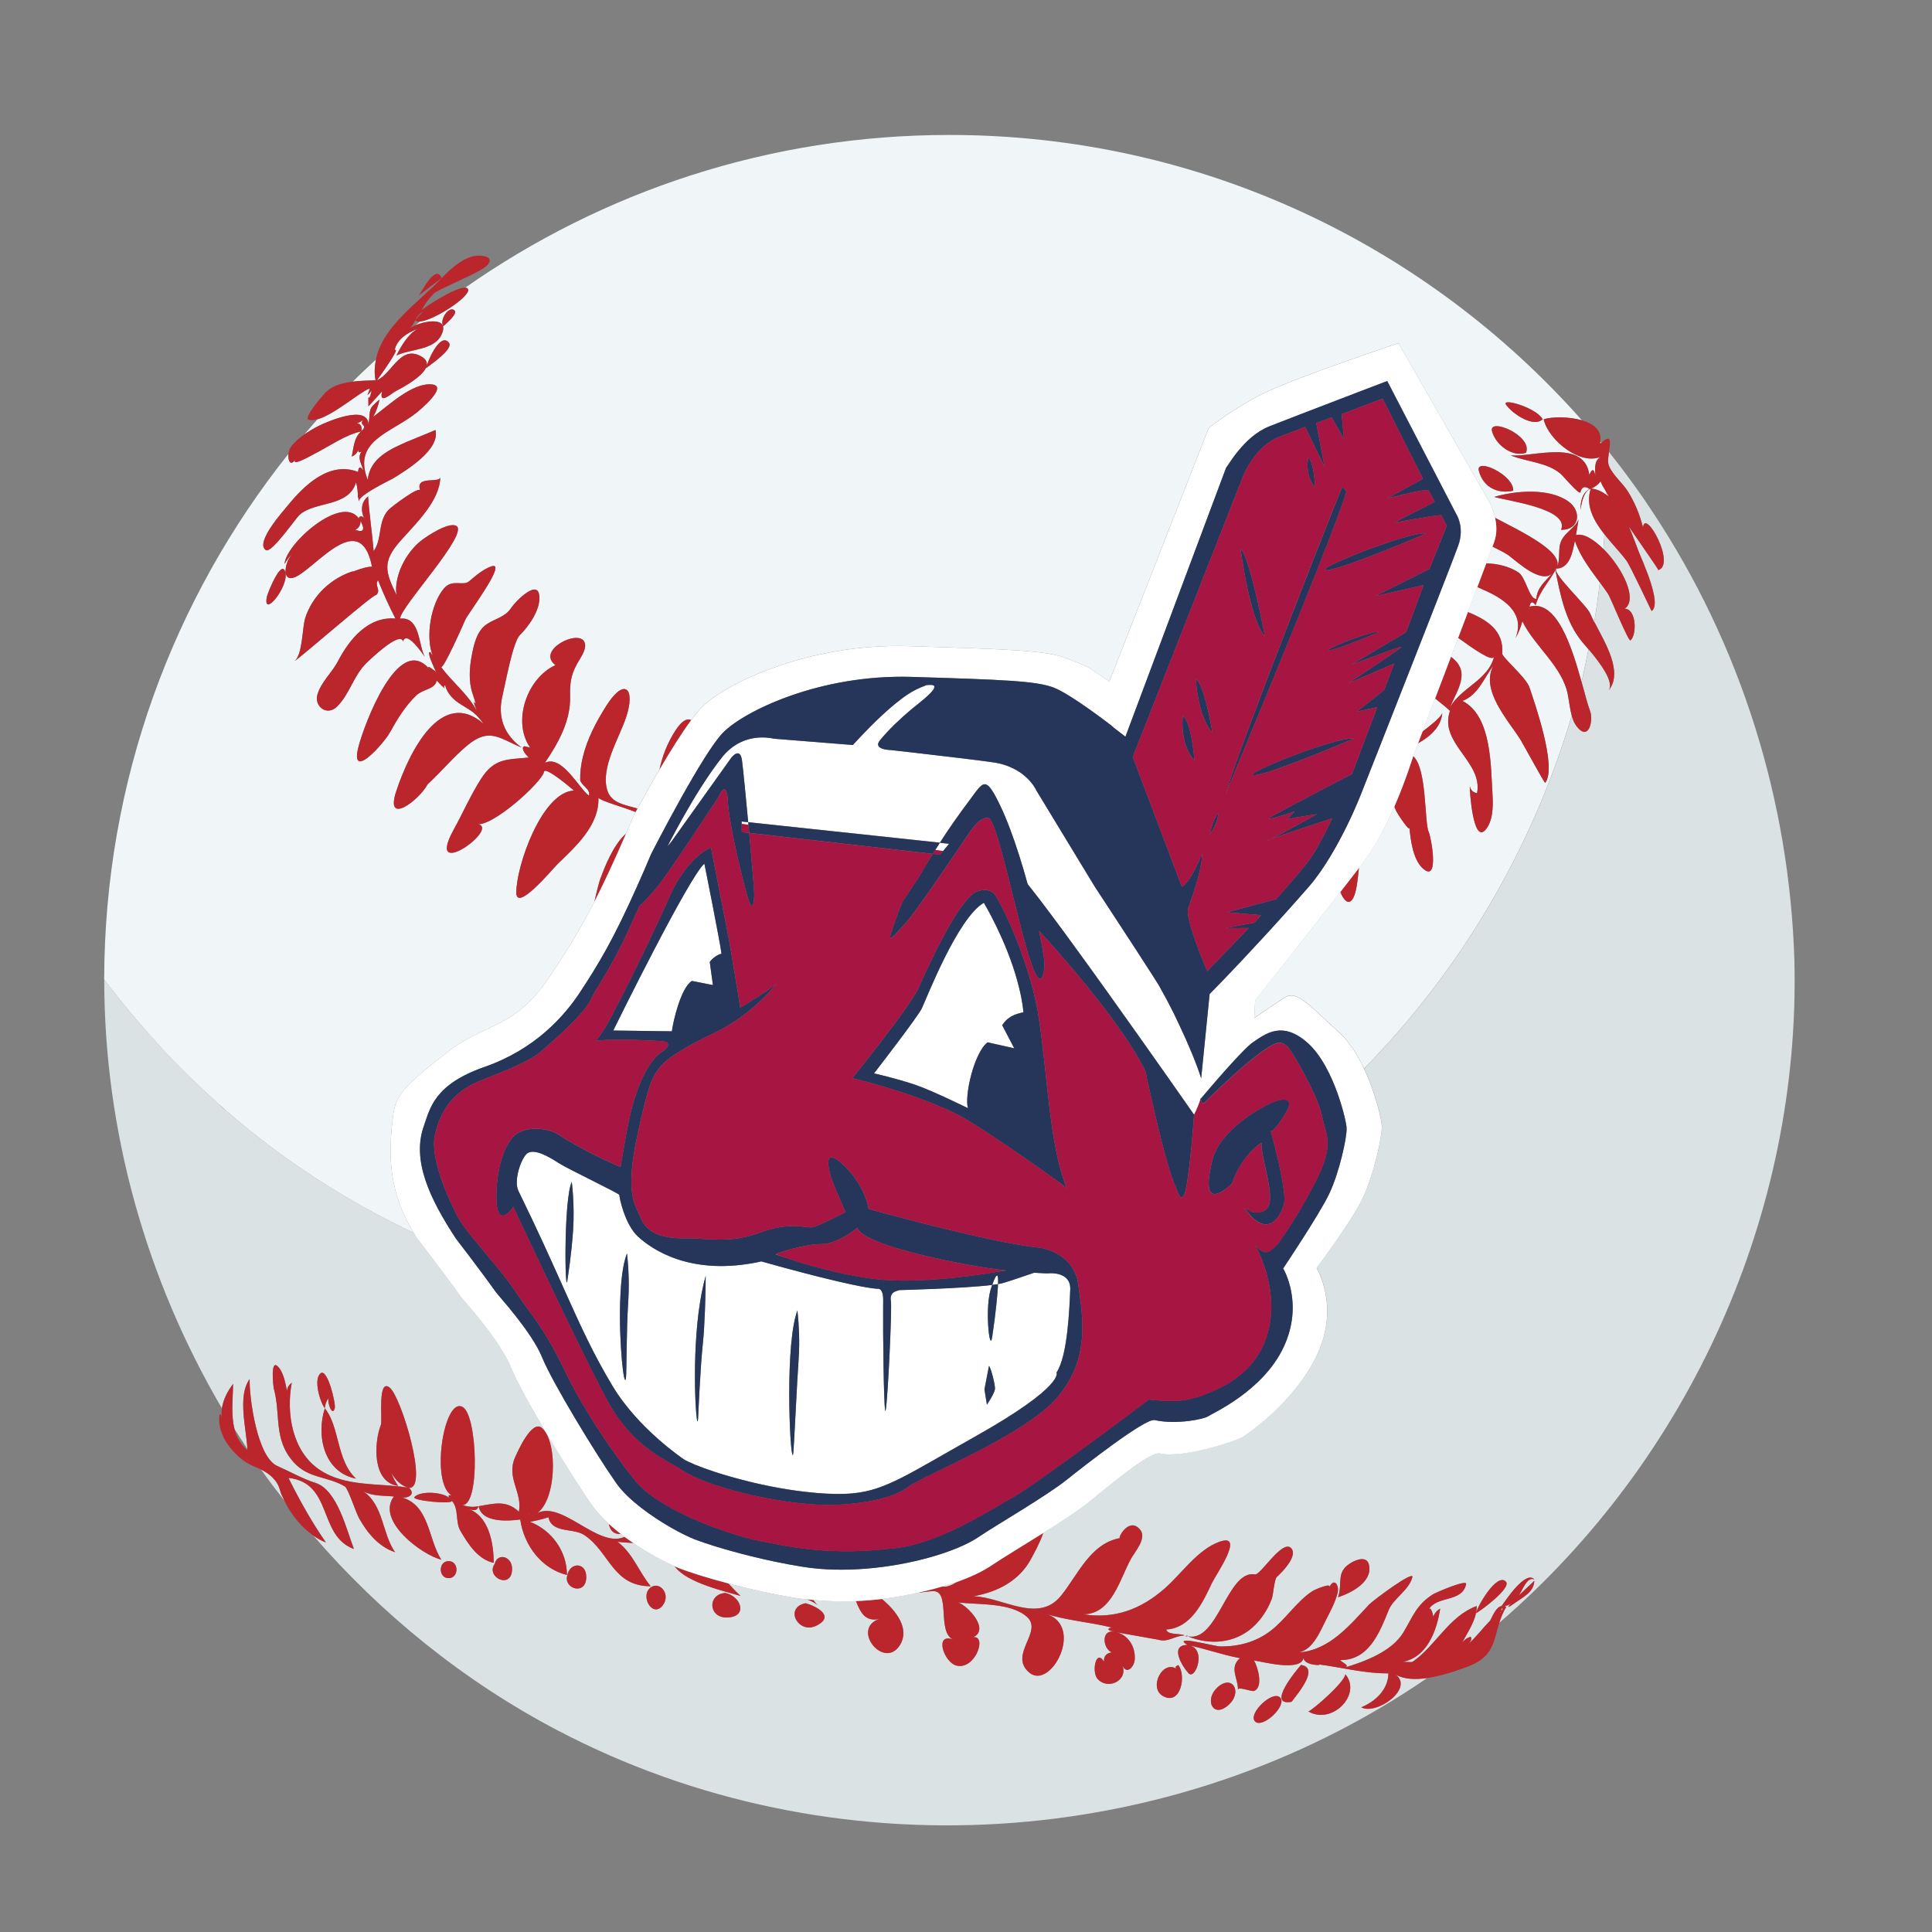 <?xml version="1.0" encoding="utf-8"?>
<!-- Generator: Adobe Illustrator 17.0.0, SVG Export Plug-In . SVG Version: 6.00 Build 0)  -->
<!DOCTYPE svg PUBLIC "-//W3C//DTD SVG 1.1//EN" "http://www.w3.org/Graphics/SVG/1.1/DTD/svg11.dtd">
<svg version="1.1" id="Layer_1" xmlns="http://www.w3.org/2000/svg" xmlns:xlink="http://www.w3.org/1999/xlink" x="0px" y="0px"
	 width="40px" height="40px" viewBox="0 0 40 40" style="enable-background:new 0 0 40 40;" xml:space="preserve">
<rect x="0" y="0" width="40" height="40" fill="#808080" stroke="none"/>
<path id="color6" style="fill:#F0F6F8;" d="M33.154,9.167c-0.009,0.009-0.015,0.011-0.025,0.022
	c0.005-0.018-0.001-0.031,0.002-0.049C33.139,9.149,33.147,9.158,33.154,9.167z M33.311,9.359c0.094,0.117,0.182,0.239,0.273,0.358
	C33.493,9.598,33.405,9.476,33.311,9.359C33.312,9.359,33.312,9.359,33.311,9.359z M7.783,7.445c-0.162,0.15-0.323,0.3-0.479,0.456
	c0.164-0.02,0.331-0.023,0.471-0.027C7.746,7.722,7.757,7.581,7.783,7.445z M7.357,10.969c0.171,0.064,0.207,0.002,0.107-0.187
	C7.468,10.868,7.432,10.93,7.357,10.969z M7.496,8.914C7.575,8.838,7.616,8.774,7.496,8.914L7.496,8.914z M8.553,15.715
	C8.566,15.657,8.532,15.733,8.553,15.715L8.553,15.715z M33.218,11.062c-0.007,0.101-0.013,0.203-0.022,0.304
	c-0.199-0.199-0.412-0.332-0.567-0.287c0.019-0.107,0.037-0.215,0.053-0.323c-0.077,0.179-0.27,0.259-0.354,0.433
	c-0.09,0.187-0.002,0.4-0.109,0.583c0.289,0,0.343-0.362,0.387-0.574c0.11,0.322,0.317,0.59,0.517,0.861
	c-0.035,0.274-0.07,0.548-0.117,0.818c-0.032-0.063-0.061-0.122-0.083-0.175c-0.07-0.168-0.758-0.799-0.708-0.925
	c0.23-0.336-0.772-0.796-1.262-1.058c-0.041-0.186-0.113-0.319-0.113-0.319l-1.887-3.297c0,0-2.151,0.72-2.81,1.048
	c-0.562,0.28-1.08,0.677-1.118,0.707l-2.058,5.251l-0.405-0.275l-0.079-0.044c0,0-0.026-0.013-0.42-0.167
	c-0.394-0.154-1.148-0.182-3.242-0.246c-2.094-0.064-3.821,0.782-4.298,1.272c-0.064,0.066-0.137,0.157-0.214,0.261
	c-0.079-0.043-0.188,0.003-0.323,0.212c-0.18,0.278-0.274,0.541-0.331,0.809c-0.199,0.34-0.365,0.642-0.456,0.809
	c-0.255-0.076-0.542-0.107-0.625-0.377c-0.143-0.465,0.242-1.075,0.386-1.502c0.204-0.603-0.022-0.85-0.403-0.253
	c-0.212,0.334-0.401,0.691-0.493,1.08c-0.037,0.153-0.054,0.309-0.051,0.467c0.028,0.114,0.222,0.183,0.181,0.32
	c-0.214-0.161-0.557-0.851-0.911-0.682c0.28-0.419,0.536-0.867,0.521-1.386c-0.01-0.317,0.036-0.491,0.2-0.758
	c0.055-0.09,0.144-0.238,0.099-0.35c-0.116-0.287-1.013,0.168-0.601,0.472c-0.587,0.265-0.905,1.163-0.524,1.709
	c-0.04-0.009-0.079-0.019-0.119-0.029c-0.1,0.038,0.062,0.217,0.094,0.234c-0.448,0.045-0.712,0.007-0.99,0.438
	c-0.214,0.333-0.379,0.71-0.57,1.058c-0.617,1.122,1.037-0.079,0.469-0.12c0.31,0.086,1.36-0.864,1.402-1.08
	c0.024-0.129,0.626,0.391,0.619,0.388c-0.66,0.03-1.196,1.563-1.192,2.116c0.003,0.41,0.755-0.498,0.851-0.591
	c0.374-0.365,0.865-0.798,0.849-1.371c0.112,0.081,0.472,0.174,0.77,0.29c-0.02,0.036-0.035,0.065-0.035,0.065
	c-0.058,0.138-0.111,0.258-0.165,0.383c-0.27,0.237-0.446,0.702-0.538,0.954c-0.012,0.034-0.065,0.226-0.115,0.45
	c-0.283,0.553-0.521,0.937-0.793,1.352c-0.211,0.323-0.443,0.696-0.91,1.014c-0.338,0.231-0.866,0.387-1.278,0.704
	c-0.933,0.721-1.132,0.932-1.185,1.34c-0.098,0.762-0.124,1.558,0.425,2.45c-1.383-0.654-2.689-1.489-3.869-2.515
	c-0.062-0.054-0.122-0.11-0.184-0.165c-0.404-0.362-0.794-0.739-1.163-1.137c-0.037-0.04-0.071-0.082-0.108-0.122
	c-0.382-0.42-0.747-0.854-1.086-1.309c0.007-4.115,1.436-7.895,3.816-10.881C5.956,9.538,6.017,9.675,6.129,9.493
	c-0.143,0.203,0.329-0.07,0.378-0.095c0.299-0.151,0.641-0.396,0.969-0.466c-0.152,0.135-0.153,0.34-0.194,0.521
	c0.072-0.03,0.119-0.081,0.143-0.155C7.408,9.361,7.428,9.379,7.486,9.35C7.387,9.48,7.493,9.613,7.523,9.742
	c-0.064-0.094-0.1-0.084-0.11,0.029c-0.593-0.232-1.119,0.28-1.459,0.7c-0.098,0.12-0.678,0.765-0.451,0.917
	c0.117,0.082,0.613-0.653,0.705-0.733c0.324-0.282,1.014-0.152,1.164-0.669c0.03,0.109,0.042,0.221,0.037,0.334
	c0.03-0.092-0.008,0.053,0.038,0.086c-0.141-0.099,0.666-0.483,0.692-0.5C8.409,9.737,9.119,9.31,9.015,8.902
	c0.002,0.005-0.516,0.213-0.569,0.236C8.085,9.296,7.654,9.485,7.614,9.936C7.291,9.125,8.085,8.97,8.617,8.55
	c0.061-0.048,0.675-0.552,0.328-0.591C8.54,7.915,8.029,8.407,7.727,8.63c0.062-0.113,0.106-0.234,0.131-0.36
	C7.606,8.491,7.68,8.439,7.629,8.794C7.623,8.354,6.752,8.739,6.587,8.823c-0.095,0.049-0.192,0.106-0.284,0.17
	C6.392,8.887,6.482,8.783,6.574,8.68c0.338-0.091,0.854-0.546,1.065-0.631c0.065-0.026-0.134,0.266,0.055,0.039
	C7.621,8.425,7.624,8.02,7.628,8.413C7.722,8.31,7.817,8.206,7.911,8.102C7.84,8.398,8.1,8.146,8.204,8.092
	c0.183-0.094,0.973-0.519,0.467-0.738C8.273,7.18,8.105,7.745,7.804,7.873C7.873,7.78,8.309,7.169,8.171,7.25
	c0.045-0.226,0.271-0.367,0.471-0.438C8.453,6.913,8.298,7.174,8.208,7.361c0.283-0.141,0.791-0.104,0.938-0.443
	C9.3,6.567,8.842,6.633,8.598,6.735c0.033-0.027,0.068-0.053,0.101-0.079C9.004,6.626,9.757,6.125,9.69,5.985
	c-0.009-0.02-0.031-0.027-0.058-0.029c2.84-1.99,6.294-3.162,10.024-3.162c5.215,0,9.89,2.287,13.096,5.908
	c-0.276-0.08-0.624-0.074-0.792-0.022c0.088,0.423,0.781,0.997,1.221,0.758c-0.188,0.074-0.157,0.259-0.152,0.417
	c-0.026-0.153-0.065-0.161-0.124-0.024c-0.105-0.75-1.15-0.366-1.627-0.402c0.334,0.135,0.748,0.139,1.033,0.381
	c0.05,0.042,0.36,0.414,0.408,0.388c0.027-0.12,0.091-0.144,0.19-0.073c-0.16,0.086-0.185,0.269-0.19,0.431
	c0.029-0.135,0.059-0.382,0.215-0.437C32.821,10.466,32.995,10.779,33.218,11.062z M9.177,6.755c0.04-0.04,0.301-0.254,0.237-0.323
	C9.31,6.314,9.091,6.608,9.177,6.755z M9.29,7.09C9.103,6.874,8.842,7.508,8.819,7.624C8.896,7.561,9.41,7.219,9.29,7.09z
	 M7.423,10.443c0.004,0.035,0.003,0.024,0.001,0L7.423,10.443z M6.975,14.632c0.267-0.261,0.342-0.644,0.616-0.909
	c0.064-0.062,0.692-0.669,0.754-0.443c0.072-0.241,0.408,0.262,0.45,0.318c-0.138-0.252-0.091-0.832-0.512-0.79
	c0.006-0.244,1.458-1.786,1.159-1.923c-0.166-0.076-0.598,0.211-0.727,0.312c-0.305,0.24-0.562,0.723-0.507,1.119
	c-0.231-0.476-0.295-0.685,0.069-1.102c0.309-0.355,0.831-0.831,0.839-1.339c0,0.144-0.534-0.044-0.415,0.282
	c-0.026-0.098-0.562,0.316-0.611,0.357c-0.289,0.24-0.158,0.622-0.354,0.897c-0.03-0.378-0.09-0.755-0.115-1.134
	c-0.153,0.12-0.153,0.308-0.076,0.469c-0.043-0.1-0.137-0.043-0.111-0.005c-0.35-0.52-1.517,0.516-1.544,0.936
	c0.044-0.076,0.097-0.144,0.157-0.207c-0.093,0.114-0.138,0.244-0.137,0.39c-0.07-0.324-0.369,0.412-0.386,0.501
	c-0.084,0.445,0.44-0.194,0.387-0.493c0.177,0.589,1.492-1.639,1.791-0.135c-0.158-0.011-0.541,0.169-0.373,0.087
	c-0.469,0.143-0.859,0.507-1.01,0.977c-0.064,0.199-0.051,0.781-0.233,0.901c0.174-0.115,1.689-1.44,1.699-1.375
	c0.116-0.107-0.04-0.194,0.042-0.31c0.107,0.27,0.227,0.536,0.361,0.794c-0.562-0.051-0.955,0.429-1.187,0.876
	c-0.123,0.238-0.341,0.424-0.425,0.682C6.491,14.623,6.768,14.835,6.975,14.632z M11.168,12.362
	c-0.017-0.405-0.505,0.103-0.587,0.229c-0.123,0.19-0.333,0.218-0.507,0.337c-0.205,0.141-0.263,0.42-0.307,0.647
	c-0.049,0.256-0.068,0.539,0.018,0.79c0.162,0.471-0.082-0.088,0.087,0.354c-0.188-0.351-0.508-0.592-0.74-0.908
	c0.04,0.064,0.461-0.879,0.5-0.975c0.054-0.129,0.898-1.238,0.536-1.106c-0.168,0.061-0.319,0.191-0.454,0.306
	c-0.128,0.108-0.348-0.055-0.52,0.143c-0.274,0.319-0.391,1.005-0.235,1.399c-0.016-0.025-0.032-0.05-0.048-0.075
	c-0.124-0.043,0.214,0.588,0.1,0.394c0.014,0.012-0.218-0.175-0.122-0.044c-0.644-0.768-1.352,1.161-1.466,1.601
	c-0.194,0.741,0.52-0.055,0.652-0.295c0.153-0.276,0.315-0.543,0.545-0.763c0.14-0.133,0.39-0.124,0.421-0.307
	c0.092,0.1,0.098,0.105,0.171,0.171c-0.03-0.037-0.028-0.06,0.004-0.071c0.041,0.174,0.181,0.306,0.327,0.396
	c0.257,0.158,0.293,0.171,0.471,0.402c-0.876-0.762-1.539,0.574-1.81,1.391c-0.247,0.746,0.484,0.177,0.65-0.142
	c0.283-0.258,0.525-0.558,0.82-0.803c0.458-0.378,0.66-0.149,1.125,0.044c-0.37-0.27-0.503-0.638-0.395-1.08
	c0.059-0.244,0.214-1.105,0.357-1.247C10.951,12.965,11.18,12.639,11.168,12.362z M31.182,8.38c0.143,0.201,0.58,0.478,0.755,0.3
	C31.822,8.446,31.073,8.225,31.182,8.38z M30.891,8.928c0.075,0.281,0.416,0.543,0.703,0.447C31.74,9.016,30.813,8.635,30.891,8.928
	z M31.33,10.159c0.01-0.334-0.785-0.691-0.712-0.412C30.712,10.105,31.029,10.23,31.33,10.159z M32.469,10.38
	c-0.397-0.28-1.091-0.223-1.531-0.092c0.239,0.077,1.569,0.24,1.382,0.681C32.708,10.976,32.752,10.579,32.469,10.38z M7.306,8.771
	c0.124-0.029,0.2,0.02,0.177,0.154C7.636,8.771,7.417,8.827,7.52,8.69C7.459,8.746,7.388,8.773,7.306,8.771z M7.608,7.944
	C7.587,7.944,7.688,7.961,7.608,7.944L7.608,7.944z M31.81,12.398c0.006-0.228,0.191-0.371,0.328-0.527
	c-0.239,0.221-0.721-0.237-0.899-0.369c-0.094-0.07-0.231-0.129-0.34-0.186c-0.032,0.087-0.075,0.204-0.129,0.347
	c0.239,0.005,0.478,0.064,0.667,0.187C31.589,11.948,31.663,12.419,31.81,12.398z M34.513,11.049
	c-0.094-0.151-0.198-0.296-0.296-0.444c0,0,0,0,0,0C34.315,10.753,34.418,10.897,34.513,11.049z M34.045,10.349
	C34.045,10.349,34.045,10.349,34.045,10.349c-0.046-0.066-0.087-0.135-0.134-0.2C33.958,10.214,34,10.283,34.045,10.349z
	 M31.518,12.862c-0.033,0.122-0.08,0.239-0.142,0.349c0.218-0.545-0.284-0.839-0.686-1.011c-0.015-0.006-0.056-0.025-0.104-0.047
	c-0.061,0.162-0.128,0.338-0.196,0.519c0.405,0.162,0.748,0.39,0.711,0.856c-0.007,0.08,0.494,0.494,0.565,0.703
	c0.111,0.333,0.576,1.656,0.326,1.976c-0.013,0.015-0.457-0.804-0.508-0.886c-0.248-0.401-0.842-1.028-0.565-1.542
	c-0.192,0.253-0.317,0.614-0.641,0.732c0.616,0.311,0.586,1.384,0.624,1.962c0.014,0.22,0.006,0.54-0.152,0.713
	c-0.255,0.276-0.323-0.823-0.32-0.912c0.017,0.083,0.067,0.133,0.151,0.147c0.126-0.652-0.792-1.031-0.562-1.7
	c0.007-0.008-0.123-0.116-0.307-0.262c-0.1,0.263-0.189,0.496-0.262,0.689c0.159-0.122,0.361-0.278,0.411-0.381
	c-0.029,0.291-0.252,0.48-0.504,0.624c-0.06,0.158-0.098,0.258-0.098,0.258s-0.002,0.006-0.002,0.006
	c0.289,0.25,0.23,1.377,0.322,1.569c0.053,0.111,0.231,1.097-0.135,0.743c-0.193-0.186-0.243-0.593-0.265-0.848
	c0.033,0.154-0.236-0.259-0.27-0.323c-0.015-0.03-0.027-0.065-0.041-0.097c-0.172,0.397-0.392,0.83-0.649,1.162
	c-0.028,0.037-0.055,0.071-0.083,0.107c-0.013,0.131-0.026,0.232-0.032,0.278c-0.064,0.509-0.223,0.534-0.354,0.22
	c-0.971,1.248-1.763,2.243-1.763,2.243l-0.02,0.367c0,0,0.362-0.251,0.626-0.423c0.262-0.173,0.543,0.192,1.13,0.717
	c0.211,0.188,0.383,0.466,0.518,0.754c2.009-2.043,3.486-4.561,4.3-7.308c-0.04-0.141-0.055-0.295-0.08-0.428
	C32.349,13.794,31.776,13.39,31.518,12.862z M30.933,13.595c-0.034,0.116-0.419-0.155-0.744-0.39c-0.05,0.131-0.1,0.262-0.149,0.393
	c0.425,0.306,0.132,0.679-0.02,1.048C30.246,14.237,30.818,14.078,30.933,13.595z M31.654,12.633
	C31.682,12.528,31.654,12.583,31.654,12.633L31.654,12.633z M32.945,10.115c0.119,0.012,0.22,0.062,0.313,0.129
	c0-0.018,0-0.036,0-0.054c-0.064-0.106-0.113-0.194-0.117-0.226C33.089,10.032,33.023,10.082,32.945,10.115z M32.201,11.804
	c-0.135,0.243-0.335,0.452-0.409,0.726c-0.065-0.09-0.107-0.08-0.128,0.03c0.566-0.157,0.878,0.837,1.078,1.559
	c0.056-0.223,0.098-0.449,0.145-0.674c-0.054-0.063-0.101-0.118-0.127-0.149C32.41,12.873,32.305,12.327,32.201,11.804z"/>
<path id="color5" style="fill:#DBE2E3;" d="M5.798,30.855c0.018,0.07,0.057,0.144,0.091,0.217c-0.166-0.213-0.33-0.428-0.485-0.648
	C5.571,30.508,5.741,30.635,5.798,30.855z M33.312,10.28c-0.017-0.028-0.031-0.05-0.046-0.076c-0.003-0.005-0.006-0.009-0.008-0.014
	c0,0.018,0,0.036,0,0.054c0.002,0.002,0.005,0.003,0.007,0.005C33.28,10.26,33.297,10.267,33.312,10.28z M10.932,31.32
	C10.943,31.34,11.049,31.415,10.932,31.32L10.932,31.32z M19.813,32.751c-0.099,0.036-0.21,0.067-0.32,0.099
	c0.026-0.001,0.052,0.002,0.079,0C19.656,32.843,19.736,32.803,19.813,32.751z M28.82,34.652
	C28.959,34.689,28.848,34.658,28.82,34.652L28.82,34.652z M31.065,33.387c0.009-0.014,0.023-0.031-0.01-0.006
	C31.029,33.368,31.046,33.379,31.065,33.387z M31.096,33.289c-0.001,0.011-0.007,0.026-0.022,0.05
	C31.126,33.339,31.11,33.314,31.096,33.289z M37.151,19.883c0.13,5.24-2.168,10.32-6.112,13.717c0.034-0.108,0.076-0.22,0.145-0.333
	c-0.18-0.097-0.277,0.188-0.333,0.288c-0.162,0.162-0.296,0.35-0.47,0.498c0.051-0.048,0.107-0.11,0.067-0.166
	c-0.078,0.022-0.139,0.068-0.182,0.138c0.123-0.248,0.308-0.485,0.308-0.775c-0.574,0.209-0.852,0.827-1.325,1.153
	c-0.033,0.021-0.171-0.004-0.217,0.004c0.515-0.087,0.717-0.651,0.785-1.102c-0.071,0.04-0.12,0.099-0.146,0.176
	c0.009-0.028-0.046-0.25-0.096-0.153c0.174-0.303,0.694-0.142,0.78-0.53c0.025-0.112-0.637,0.18-0.674,0.202
	c-0.355,0.219-0.428,0.468-0.628,0.801c-0.237,0.389-0.789,0.596-1.202,0.721c0.109-0.043-0.093-0.115-0.101-0.153
	c0.588,0.006,0.812-0.566,0.997-1.026c0.102-0.256,0.419-0.41,0.494-0.688c0.044-0.16-0.818,0.481-0.899,0.569
	c-0.402,0.427-0.816,0.941-1.448,0.987c0.301-0.069,0.44-0.443,0.565-0.686c0.091-0.18,0.19-0.358,0.236-0.554
	c0.034-0.144-0.069-0.324-0.177-0.104c0.069-0.114-0.301,0.045-0.345,0.074c-0.335,0.222-0.549,0.579-0.866,0.823
	c-0.306,0.233-0.67,0.331-1.052,0.322c-0.12-0.003-1.009-0.246-0.672-0.029c-0.375,0-0.109,0.443,0.026,0.586
	c0.14,0.152,0.393-0.53-0.018-0.584c0.365,0.072,0.695,0.199,1.083,0.271c-0.233,0.194-0.038,0.418-0.043,0.655
	c0.001-0.077,0.279,0.043,0.333,0.023c0.202-0.075,0.072-0.517-0.003-0.631c0.184,0.026,0.978,0.243,1.03-0.059
	c-0.013,0.169,0.434,0.168,0.298,0.139c0.483,0.062,0.97,0.193,1.457,0.187c-0.006,0.338-0.27,0.583-0.562,0.703
	c0.307,0.17,1.095-0.383,0.714-0.675c0.179,0.099,0.413,0.104,0.652,0.069c-5.277,3.617-12.315,4.068-18.001,1.087
	c-1.955-1.025-3.661-2.413-5.071-4.045c0.089,0.063,0.18,0.119,0.271,0.15c-0.293-0.419-0.541-0.867-0.77-1.324
	c0.01,0.005,0.008,0.001-0.007-0.013c0.931,0.104,0.606,1.199,1.357,1.473c-0.149-0.379-0.34-1.219-0.793-1.367
	c-0.256-0.079-0.542-0.241-0.793-0.351c-0.421-0.185-0.582-1.418-0.574-1.799c-0.257,0.35-0.066,1.033-0.047,1.445
	c-0.089-0.135-0.178-0.269-0.264-0.406c-0.08-0.295-0.035-0.629-0.031-0.94c-0.113,0.148-0.205,0.323-0.232,0.508
	c-1.56-2.66-2.437-5.723-2.437-8.884c0.339,0.456,0.704,0.89,1.086,1.309c0.037,0.04,0.071,0.082,0.108,0.122
	c0.369,0.398,0.759,0.775,1.163,1.137c0.033,0.03,0.062,0.064,0.096,0.094c0.029,0.025,0.059,0.047,0.088,0.072
	c1.18,1.025,2.486,1.86,3.869,2.515c0.007,0.012,0.013,0.023,0.02,0.035c0.013,0.021,0.023,0.042,0.037,0.063
	c0,0,0.568,0.733,0.911,1.219c0.053,0.074,0.816,0.901,1.05,1.484c0.235,0.582,1.288,2.305,1.697,2.875
	c0.086,0.119,0.199,0.236,0.323,0.349c0.026,0.139,0.103,0.22,0.249,0.21c0.026,0.02,0.051,0.041,0.077,0.06
	c-0.561,0.252-1.331-0.813-1.852-0.468c0.436-0.217,0.486-1.486,0.14-1.787c-0.21-0.182-0.506,0.496-0.557,0.611
	c-0.186,0.422,0.158,0.721,0.08,1.123c-0.262-0.249-0.518-0.167-0.832-0.115c0.053,0.346,0.612,0.311,0.86,0.276
	c0.074,0.527,0.436,1.019,0.967,1.149c0-0.49-0.312-0.924-0.765-1.101c0.13-0.023,0.258-0.055,0.383-0.094
	c0.016,0.086,0.061,0.15,0.135,0.192c0.189,0.107,0.432,0.058,0.615,0.182c0.52,0.354,0.579,1.054,1.367,1.054
	c-0.245-0.293-0.372-0.688-0.689-0.921c0.109,0.014,0.219,0.018,0.329,0.026c0.32,0.217,0.639,0.387,0.854,0.481
	c0.248,0.351,1.09,0.528,1.364,0.615c-0.083-0.079-0.169-0.167-0.251-0.259c0.422,0.112,0.92,0.224,1.44,0.308
	c0.061,0.01,0.126,0.012,0.188,0.02c0.078,0.031,0.154,0.068,0.222,0.122c-0.038-0.03-0.062-0.071-0.09-0.109
	c0.289,0.028,0.584,0.037,0.883,0.023c0.087,0.221,0.185,0.438,0.482,0.37c-0.597,0.209,0.107,1.07,0.432,0.534
	c0.195-0.322-0.062-0.684-0.378-0.947c0.251-0.03,0.492-0.074,0.726-0.125c0.128-0.016,0.247-0.035,0.334-0.037
	c0.373-0.011,0.069,0.863,0.423,1.004c-0.408-0.156-0.202,0.475,0.065,0.538c0.387,0.09,0.636-0.626,0.342-0.588
	c0.349-0.158-0.108-0.649-0.31-0.719c0.412,0.048,1.098-0.001,1.427,0.301c0.335,0.304-0.389,0.778,0.042,1.148
	c0.449,0.385,1.176-0.994,0.32-1.222c0.452,0.146,0.93,0.177,1.39,0.291c-0.164,0.038,0.009,0.077,0.051,0.087
	c-0.276-0.048-0.238,0.349-0.05,0.429c-0.113,0.014-0.167,0.077-0.162,0.192c-0.165-0.279-0.264,0.215-0.13,0.359
	c0.221,0.239,0.649,0.02,0.504-0.302c0.09,0.238,0.249,0.048,0.262-0.092c0.025-0.251-0.118-0.508-0.372-0.576
	c0.287,0.055,0.574,0.1,0.86,0.154c0.208,0.063,0.343-0.087,0.543-0.087c-0.077-0.051-0.355-0.001-0.376-0.124
	c0.511-0.032,0.756-0.561,0.945-0.964c0.079-0.169,0.699-1.047,0.155-0.852c-0.452,0.163-0.777,0.654-1.129,0.963
	c-0.488,0.43-1.041,0.644-1.695,0.537c0.597,0.007,0.764-0.74,0.995-1.153c0.079-0.141,0.329-0.421,0.19-0.593
	c-0.238-0.296-0.492,0.209-0.413,0.168c-0.619,0.109-0.875,0.758-1.228,1.195c-0.474,0.586-1.214,0.026-1.814,0.011
	c0.496-0.089,0.948-0.317,1.195-0.777c0.053-0.099,0.179-0.322,0.251-0.534c0.362-0.227,0.722-0.46,0.939-0.634
	c0.375-0.3,1.265-1.062,1.475-1.014c0.508,0.113,1.65-0.285,1.726-0.345c0.077-0.058,1.055-0.69,1.531-1.699
	c0.474-1.007-0.01-1.794-0.01-1.794s0.716-0.95,0.95-1.437c0.236-0.488,0.408-1.293,0.4-1.501c-0.004-0.132-0.124-0.664-0.358-1.169
	c-0.003-0.006-0.007-0.013-0.01-0.019c2.009-2.043,3.486-4.561,4.3-7.308c0.006,0.021,0.011,0.042,0.018,0.062
	c0.022,0.061,0.05,0.118,0.09,0.167c0.247,0.307,0.343-0.141,0.269-0.33c-0.045-0.116-0.098-0.318-0.162-0.552
	c-0.004-0.015-0.009-0.031-0.013-0.047c0.056-0.223,0.098-0.449,0.145-0.674c0.009,0.011,0.017,0.02,0.027,0.031
	c0.212,0.254,0.522,0.663,0.38,0.829c0.317-0.375-0.056-0.979-0.276-1.403c-0.004-0.008-0.009-0.017-0.013-0.024
	c0.048-0.271,0.082-0.545,0.117-0.818c0.005,0.007,0.01,0.015,0.016,0.022c0.052,0.071,0.105,0.143,0.154,0.216
	c0.051,0.076,0.423,0.997,0.464,0.962c0.138-0.119,0.12-0.657-0.121-0.655c0.279-0.191-0.043-0.835-0.426-1.225
	c-0.005-0.005-0.009-0.008-0.014-0.013c0.009-0.101,0.015-0.202,0.022-0.304c0.005,0.006,0.009,0.013,0.014,0.019
	c0.15,0.188,0.319,0.362,0.44,0.525c0.079,0.105,0.519,1.046,0.521,1.045c0.224-0.15-0.197-1.047-0.267-1.229
	c-0.057-0.148-0.123-0.336-0.205-0.522c0.309,0.453,0.623,0.899,0.611,0.903c0.372-0.114-0.276-1.29-0.317-0.882
	c-0.067-0.268-0.172-0.522-0.319-0.755c-0.104-0.165-0.37-0.387-0.401-0.577c-0.009-0.055,0.003-0.141,0.016-0.228
	c0.257,0.321,0.501,0.652,0.734,0.989c0,0,0,0,0,0c0.058,0.084,0.114,0.17,0.171,0.256c0,0,0,0,0,0
	C36.04,13.352,37.049,16.569,37.151,19.883z M6.725,29.157c-0.181,0.564-0.02,1.327,0.646,1.456
	C6.963,30.24,7.037,29.541,6.725,29.157c0.005-0.078,0.031-0.148,0.077-0.212c-0.03,0.083,0.078,0.4,0.129,0.209
	c0.026-0.094-0.153-0.838-0.294-0.722C6.482,28.561,6.63,29.034,6.725,29.157z M6.53,30.687c-0.021-0.044-0.017-0.032-0.004,0
	C6.528,30.687,6.528,30.687,6.53,30.687z M8.156,30.983c-0.378,0.496,0.572,1.207,0.98,1.308C8.859,31.864,8.897,31.161,8.31,31
	c0.118,0.029,0.313-0.054,0.157-0.197c0.415,0.031-0.157-1.87-0.394-2.071c-0.263-0.221-0.152,0.674-0.186,0.762
	c-0.144,0.373-0.187,1.195,0.356,1.268c-0.06-0.084-0.107-0.173-0.143-0.269c0.083,0.135,0.201,0.272,0.363,0.308
	c-0.61-0.103-1.31-0.009-1.849-0.374c-0.566-0.381-0.693-1.173-0.573-1.801C5.945,28.7,5.92,28.792,5.964,28.903
	c-0.045-0.187-0.068-0.447-0.198-0.598c-0.179-0.207-0.106,0.408-0.098,0.439c0.152,0.555-0.016,1.058,0.415,1.533
	c0.303,0.336,0.694,0.283,1.057,0.498c0.066,0.038,0.227,0.535,0.29,0.65c0.171,0.309,0.405,0.596,0.75,0.712
	c-0.275-0.39-0.234-0.973-0.66-1.261C7.717,30.98,7.943,30.963,8.156,30.983z M9.288,32.321c-0.216,0-0.216,0.353,0,0.353
	C9.505,32.674,9.505,32.321,9.288,32.321z M10.222,32.357c0-0.402-0.1-0.99-0.551-1.125c0.071,0.02,0.213,0.082,0.231-0.047
	c-0.112,0.023-0.221,0.013-0.327-0.027c0.366,0.017,0.312-1.845,0.007-2.026c-0.39-0.231-0.676,1.574-0.231,1.828
	c-0.07-0.013-0.083,0.009-0.039,0.064c-0.12-0.133-0.604-0.168-0.732-0.029c-0.069,0.074,0.821,0.16,0.771,0.074
	c0.158,0.168,0.07,0.432,0.18,0.622C9.687,31.96,9.893,32.289,10.222,32.357z M10.602,32.481c0-0.266-0.305-0.336-0.359-0.104
	C10.045,32.656,10.602,32.922,10.602,32.481z M12.138,32.65c0-0.317-0.345-0.308-0.393-0.031
	C11.664,32.898,12.138,33.04,12.138,32.65z M13.486,32.857c-0.253,0.159,0.017,0.652,0.231,0.385
	C13.893,33.023,13.676,32.741,13.486,32.857z M15.019,32.981c-0.375,0.026-0.353,0.508,0.022,0.508
	C15.49,33.488,15.355,33.055,15.019,32.981z M16.678,33.193c-0.451,0.091-0.15,0.65,0.223,0.465
	C17.315,33.455,16.869,33.243,16.678,33.193z M27.089,35.435c0.491,0.283,1.113-0.354,0.765-0.771
	C27.834,34.833,27.201,35.384,27.089,35.435z M26.74,35.234c0.148-0.192,0.577-0.703,0.196-0.763
	C26.83,34.593,26.218,35.33,26.74,35.234z M25.983,35.638c0.155,0.163,0.677-0.332,0.521-0.493
	C26.352,34.987,25.835,35.475,25.983,35.638z M25.423,35.31c0.321-0.273,0.089-0.668-0.228-0.363
	C24.939,35.19,25.107,35.579,25.423,35.31z M24.391,34.572c-0.31-0.249-0.625,0.375-0.309,0.544
	c0.365,0.198,0.482-0.425,0.316-0.642C24.323,34.499,24.321,34.53,24.391,34.572z M24.539,33.874
	C24.589,33.89,24.627,33.85,24.539,33.874L24.539,33.874z M26.733,32.054c-0.179-0.197-0.634,0.56-0.749,0.542
	c-0.572-0.105-0.769,1.417-1.39,1.281c0.452,0.188,0.965,0.146,1.339-0.185c0.179-0.16,0.311-0.366,0.397-0.589
	c0.033-0.082,0.052-0.407,0.104-0.454C26.364,32.712,26.911,32.25,26.733,32.054z M28.347,32.416
	c-0.035-0.206-0.243-0.135-0.366-0.065c-0.336,0.194-0.175,0.416-0.278,0.719C27.967,32.981,28.406,32.765,28.347,32.416z
	 M31.179,32.748c-0.185-0.203-0.603,0.526-0.619,0.651C30.658,33.35,31.293,32.879,31.179,32.748z M31.44,33.038
	c0.07-0.079,0.17-0.415,0.33-0.335c-0.182-0.203-0.597,0.432-0.68,0.547c0.082,0.011,0.151-0.013,0.209-0.072
	c-0.164,0.171,0.004,0.055,0.057,0.016c0.161-0.118,0.406-0.228,0.41-0.464C31.659,32.832,31.549,32.936,31.44,33.038z"/>
<path id="color4" style="fill:#BB262C;" d="M6.574,8.68c0.338-0.091,0.854-0.546,1.065-0.631c0.065-0.026-0.134,0.266,0.055,0.039
	C7.621,8.425,7.624,8.02,7.628,8.413C7.722,8.31,7.817,8.206,7.911,8.102C7.84,8.398,8.1,8.146,8.204,8.092
	c0.183-0.094,0.973-0.519,0.467-0.738C8.273,7.18,8.105,7.745,7.804,7.873C7.873,7.78,8.309,7.169,8.171,7.25
	c0.045-0.226,0.271-0.367,0.471-0.438C8.453,6.913,8.298,7.174,8.208,7.361c0.283-0.141,0.791-0.104,0.938-0.443
	C9.3,6.567,8.842,6.633,8.598,6.735C8.554,6.753,8.515,6.773,8.49,6.791c0.117-0.11,0.11-0.262,0.278-0.342
	c-0.028,0.013-0.185,0.18-0.166,0.193C8.624,6.657,8.658,6.66,8.699,6.656C9.004,6.626,9.757,6.125,9.69,5.985
	c-0.009-0.02-0.031-0.027-0.058-0.029C9.424,5.941,8.766,6.378,8.727,6.423c0.069-0.129,0.156-0.246,0.259-0.349
	C9.104,5.979,9.708,5.739,9.99,5.567c0.15-0.092,0.251-0.242-0.019-0.272C9.656,5.26,9.342,5.549,9.144,5.759
	c-0.12-0.306-0.41,0.27-0.471,0.36c0.155-0.122,0.31-0.243,0.469-0.359C8.686,6.246,7.919,6.748,7.783,7.445
	C7.757,7.581,7.746,7.722,7.775,7.874C7.636,7.878,7.469,7.881,7.304,7.901C7.098,7.926,6.895,7.979,6.758,8.108
	c-0.047,0.044-0.482,0.536-0.37,0.58C6.438,8.708,6.503,8.699,6.574,8.68z M7.608,7.944C7.688,7.961,7.587,7.944,7.608,7.944
	L7.608,7.944z M11.501,13.77c-0.412-0.303,0.485-0.759,0.601-0.472c0.045,0.112-0.044,0.26-0.099,0.35
	c-0.164,0.267-0.21,0.441-0.2,0.758c0.015,0.519-0.24,0.967-0.521,1.386c0.354-0.169,0.697,0.521,0.911,0.682
	c0.04-0.137-0.154-0.206-0.181-0.32c-0.003-0.158,0.015-0.314,0.051-0.467c0.092-0.388,0.281-0.745,0.493-1.08
	c0.381-0.596,0.607-0.349,0.403,0.253c-0.144,0.427-0.529,1.037-0.386,1.502c0.083,0.271,0.37,0.301,0.625,0.377
	c-0.015,0.027-0.029,0.053-0.039,0.072c-0.298-0.116-0.658-0.209-0.77-0.29c0.016,0.573-0.475,1.006-0.849,1.371
	c-0.096,0.094-0.848,1.001-0.851,0.591c-0.005-0.553,0.531-2.086,1.192-2.116c0.007,0.003-0.595-0.517-0.619-0.388
	c-0.041,0.216-1.092,1.166-1.402,1.08c0.568,0.041-1.086,1.242-0.469,0.12c0.192-0.348,0.356-0.724,0.57-1.058
	c0.277-0.431,0.542-0.393,0.99-0.438c-0.032-0.017-0.194-0.196-0.094-0.234c0.04,0.009,0.079,0.019,0.119,0.029
	C10.596,14.933,10.914,14.035,11.501,13.77z M12.96,17.26c-0.254,0.587-0.465,1.037-0.653,1.404c0.05-0.224,0.102-0.416,0.115-0.45
	C12.515,17.962,12.69,17.498,12.96,17.26z M29.357,15.391c0.026-0.07,0.057-0.15,0.093-0.243c0.159-0.122,0.361-0.278,0.411-0.381
	C29.832,15.058,29.609,15.247,29.357,15.391z M9.177,6.755C9.091,6.608,9.31,6.314,9.414,6.432C9.478,6.501,9.218,6.715,9.177,6.755
	z M28.909,16.797c-0.015-0.03-0.027-0.065-0.041-0.097c0.239-0.551,0.383-1.024,0.39-1.045c0.289,0.25,0.23,1.377,0.322,1.569
	c0.053,0.111,0.231,1.097-0.135,0.743c-0.193-0.186-0.243-0.593-0.265-0.848C29.211,17.274,28.942,16.86,28.909,16.797z
	 M9.195,12.179c-0.274,0.319-0.391,1.005-0.235,1.399c-0.016-0.025-0.032-0.05-0.048-0.075c-0.124-0.043,0.214,0.588,0.1,0.394
	c0.014,0.012-0.218-0.175-0.122-0.044c-0.644-0.768-1.352,1.161-1.466,1.601c-0.194,0.741,0.52-0.055,0.652-0.295
	c0.153-0.276,0.315-0.543,0.545-0.763c0.14-0.133,0.39-0.124,0.421-0.307c0.092,0.1,0.098,0.105,0.171,0.171
	c-0.03-0.037-0.028-0.06,0.004-0.071c0.041,0.174,0.181,0.306,0.327,0.396c0.257,0.158,0.293,0.171,0.471,0.402
	c-0.876-0.762-1.539,0.574-1.81,1.391c-0.247,0.746,0.484,0.177,0.65-0.142c0.283-0.258,0.525-0.558,0.82-0.803
	c0.458-0.378,0.66-0.149,1.125,0.044c-0.37-0.27-0.503-0.638-0.395-1.08c0.059-0.244,0.214-1.105,0.357-1.247
	c0.189-0.188,0.417-0.514,0.406-0.791c-0.017-0.405-0.505,0.103-0.587,0.229c-0.123,0.19-0.333,0.218-0.507,0.337
	c-0.205,0.141-0.263,0.42-0.307,0.647c-0.049,0.256-0.068,0.539,0.018,0.79c0.162,0.471-0.082-0.088,0.087,0.354
	c-0.188-0.351-0.508-0.592-0.74-0.908c0.04,0.064,0.461-0.879,0.5-0.975c0.054-0.129,0.898-1.238,0.536-1.106
	c-0.168,0.061-0.319,0.191-0.454,0.306C9.587,12.143,9.367,11.98,9.195,12.179z M8.553,15.715
	C8.532,15.733,8.566,15.657,8.553,15.715L8.553,15.715z M31.666,14.232c0.111,0.333,0.576,1.656,0.326,1.976
	c-0.013,0.015-0.457-0.804-0.508-0.886c-0.248-0.401-0.842-1.028-0.565-1.542c-0.192,0.253-0.317,0.614-0.641,0.732
	c0.616,0.311,0.586,1.384,0.624,1.962c0.014,0.22,0.006,0.54-0.152,0.713c-0.255,0.276-0.323-0.823-0.32-0.912
	c0.017,0.083,0.067,0.133,0.151,0.147c0.126-0.652-0.792-1.031-0.562-1.7c0.007-0.008-0.123-0.116-0.307-0.262
	c0.102-0.268,0.213-0.561,0.327-0.861c0.425,0.306,0.132,0.679-0.02,1.048c0.227-0.41,0.799-0.568,0.914-1.052
	c-0.034,0.116-0.419-0.155-0.744-0.39c0.069-0.181,0.136-0.359,0.202-0.533c0.405,0.162,0.748,0.39,0.711,0.856
	C31.095,13.608,31.595,14.022,31.666,14.232z M30.618,9.747c-0.073-0.279,0.722,0.078,0.712,0.412
	C31.029,10.23,30.712,10.105,30.618,9.747z M9.29,7.09c0.12,0.129-0.394,0.47-0.471,0.534C8.842,7.508,9.103,6.874,9.29,7.09z
	 M7.424,10.442c0.002,0.024,0.003,0.036-0.001,0L7.424,10.442z M8.345,13.28c0.072-0.241,0.408,0.262,0.45,0.318
	c-0.138-0.252-0.091-0.832-0.512-0.79c0.006-0.244,1.458-1.786,1.159-1.923c-0.166-0.076-0.598,0.211-0.727,0.312
	c-0.305,0.24-0.562,0.723-0.507,1.119c-0.231-0.476-0.295-0.685,0.069-1.102c0.309-0.355,0.831-0.831,0.839-1.339
	c0,0.144-0.534-0.044-0.415,0.282c-0.026-0.098-0.562,0.316-0.611,0.357c-0.289,0.24-0.158,0.622-0.354,0.897
	c-0.03-0.378-0.09-0.755-0.115-1.134c-0.153,0.12-0.153,0.308-0.076,0.469c-0.043-0.1-0.137-0.043-0.111-0.005
	c-0.35-0.52-1.517,0.516-1.544,0.936c0.044-0.076,0.097-0.144,0.157-0.207c-0.093,0.114-0.138,0.244-0.137,0.39
	c-0.07-0.324-0.369,0.412-0.386,0.501c-0.084,0.445,0.44-0.194,0.387-0.493c0.177,0.589,1.492-1.639,1.791-0.135
	c-0.158-0.011-0.541,0.169-0.373,0.087c-0.469,0.143-0.859,0.507-1.01,0.977c-0.064,0.199-0.051,0.781-0.233,0.901
	c0.174-0.115,1.689-1.44,1.699-1.375c0.116-0.107-0.04-0.194,0.042-0.31c0.107,0.27,0.227,0.536,0.361,0.794
	c-0.562-0.051-0.955,0.429-1.187,0.876c-0.123,0.238-0.341,0.424-0.425,0.682c-0.084,0.258,0.192,0.469,0.399,0.267
	c0.267-0.261,0.342-0.644,0.616-0.909C7.655,13.661,8.283,13.054,8.345,13.28z M7.357,10.969c0.076-0.039,0.111-0.102,0.107-0.187
	C7.563,10.971,7.527,11.033,7.357,10.969z M14.309,14.91c-0.206,0.278-0.445,0.663-0.654,1.021c0.057-0.268,0.152-0.532,0.331-0.809
	C14.121,14.913,14.23,14.868,14.309,14.91z M27.749,18.467c0.126-0.162,0.255-0.328,0.386-0.497
	c-0.013,0.131-0.026,0.232-0.032,0.278C28.04,18.757,27.88,18.781,27.749,18.467z M6.207,10.654
	c0.324-0.282,1.014-0.152,1.164-0.669c0.03,0.109,0.042,0.221,0.037,0.334c0.03-0.092-0.008,0.053,0.038,0.086
	c-0.141-0.099,0.666-0.483,0.692-0.5C8.409,9.737,9.119,9.31,9.015,8.902c0.002,0.005-0.516,0.213-0.569,0.236
	C8.085,9.296,7.654,9.485,7.614,9.936C7.291,9.125,8.085,8.97,8.617,8.55c0.061-0.048,0.675-0.552,0.328-0.591
	C8.54,7.915,8.029,8.407,7.727,8.63c0.062-0.113,0.106-0.234,0.131-0.36C7.606,8.491,7.68,8.439,7.629,8.794
	C7.623,8.354,6.752,8.739,6.587,8.823c-0.095,0.049-0.192,0.106-0.284,0.17c-0.107,0.075-0.207,0.16-0.282,0.263
	c-0.027,0.038-0.043,0.089-0.049,0.14C5.956,9.538,6.017,9.675,6.129,9.493c-0.143,0.203,0.329-0.07,0.378-0.095
	c0.299-0.151,0.641-0.396,0.969-0.466c-0.152,0.135-0.153,0.34-0.194,0.521c0.072-0.03,0.119-0.081,0.143-0.155
	C7.408,9.361,7.428,9.379,7.486,9.35C7.387,9.48,7.493,9.613,7.523,9.742c-0.064-0.094-0.1-0.084-0.11,0.029
	c-0.593-0.232-1.119,0.28-1.459,0.7c-0.098,0.12-0.678,0.765-0.451,0.917C5.619,11.469,6.115,10.734,6.207,10.654z M7.483,8.926
	C7.506,8.791,7.43,8.742,7.306,8.771C7.388,8.773,7.459,8.746,7.52,8.69C7.417,8.827,7.636,8.771,7.483,8.926z M7.496,8.914
	C7.616,8.774,7.575,8.838,7.496,8.914L7.496,8.914z M31.182,8.38c-0.109-0.154,0.641,0.067,0.755,0.3
	C31.762,8.857,31.324,8.581,31.182,8.38z M32.32,10.969c0.187-0.441-1.143-0.604-1.382-0.681c0.44-0.131,1.134-0.188,1.531,0.092
	C32.752,10.579,32.708,10.976,32.32,10.969z M30.891,8.928c-0.078-0.294,0.849,0.088,0.703,0.447
	C31.307,9.471,30.966,9.209,30.891,8.928z M25.423,35.31c-0.316,0.269-0.484-0.121-0.228-0.363
	C25.512,34.642,25.744,35.038,25.423,35.31z M26.74,35.234c-0.523,0.096,0.089-0.641,0.196-0.763
	C27.318,34.53,26.888,35.041,26.74,35.234z M16.901,33.658c-0.373,0.185-0.674-0.374-0.223-0.465
	C16.869,33.243,17.315,33.455,16.901,33.658z M26.503,35.146c0.156,0.16-0.365,0.655-0.521,0.493
	C25.835,35.475,26.352,34.987,26.503,35.146z M15.04,33.488c-0.374,0-0.397-0.482-0.022-0.508
	C15.355,33.055,15.49,33.488,15.04,33.488z M27.855,34.664c0.348,0.417-0.275,1.053-0.765,0.771
	C27.201,35.384,27.834,34.833,27.855,34.664z M18.636,34.053c-0.326,0.537-1.029-0.325-0.432-0.534
	c-0.297,0.067-0.395-0.149-0.482-0.37c0.18-0.008,0.359-0.022,0.536-0.043C18.575,33.368,18.831,33.731,18.636,34.053z
	 M25.984,32.597c0.115,0.018,0.57-0.74,0.749-0.542c0.178,0.195-0.369,0.657-0.299,0.596c-0.052,0.046-0.072,0.372-0.104,0.454
	c-0.086,0.223-0.218,0.429-0.397,0.589c-0.374,0.332-0.887,0.373-1.339,0.185C25.215,34.013,25.412,32.492,25.984,32.597z
	 M24.397,34.475c0.167,0.217,0.05,0.84-0.316,0.642c-0.316-0.17-0.001-0.794,0.309-0.544C24.321,34.53,24.323,34.499,24.397,34.475z
	 M12.784,31.921c0.109,0.014,0.219,0.018,0.329,0.026c-0.061-0.041-0.122-0.083-0.181-0.127c-0.561,0.252-1.331-0.813-1.852-0.468
	c0.436-0.217,0.486-1.486,0.14-1.787c-0.21-0.182-0.506,0.496-0.557,0.611c-0.186,0.422,0.158,0.721,0.08,1.123
	c-0.262-0.249-0.518-0.167-0.832-0.115c0.053,0.346,0.612,0.311,0.86,0.276c0.074,0.527,0.436,1.019,0.967,1.149
	c0-0.49-0.312-0.924-0.765-1.101c0.13-0.023,0.258-0.055,0.383-0.094c0.016,0.086,0.061,0.15,0.135,0.192
	c0.189,0.107,0.432,0.058,0.615,0.182c0.52,0.354,0.579,1.054,1.367,1.054C13.228,32.548,13.101,32.154,12.784,31.921z
	 M10.932,31.32C11.049,31.415,10.943,31.34,10.932,31.32L10.932,31.32z M12.605,31.55c0.079,0.072,0.162,0.142,0.249,0.21
	C12.708,31.77,12.631,31.689,12.605,31.55z M30.561,33.399c0.016-0.125,0.433-0.854,0.619-0.651
	C31.293,32.879,30.658,33.35,30.561,33.399z M31.44,33.038c0.109-0.102,0.219-0.206,0.326-0.309
	c-0.004,0.236-0.249,0.346-0.41,0.464c-0.053,0.038-0.221,0.155-0.057-0.016c-0.058,0.06-0.127,0.084-0.209,0.072
	c0.084-0.114,0.498-0.75,0.68-0.547C31.61,32.624,31.51,32.959,31.44,33.038z M27.703,33.07c0.103-0.303-0.058-0.525,0.278-0.719
	c0.123-0.07,0.331-0.141,0.366,0.065C28.406,32.765,27.967,32.981,27.703,33.07z M33.757,13.259
	c-0.041,0.035-0.413-0.886-0.464-0.962c-0.049-0.073-0.102-0.144-0.154-0.216c-0.005-0.007-0.01-0.015-0.016-0.022
	c-0.2-0.271-0.407-0.539-0.517-0.861c-0.044,0.212-0.098,0.574-0.387,0.574c0.107-0.182,0.019-0.396,0.109-0.583
	c0.084-0.174,0.277-0.254,0.354-0.433c-0.016,0.107-0.034,0.215-0.053,0.323c0.154-0.045,0.367,0.089,0.567,0.287
	c0.005,0.005,0.009,0.008,0.014,0.013c0.383,0.39,0.705,1.034,0.426,1.225C33.877,12.602,33.894,13.139,33.757,13.259z
	 M16.93,33.234c-0.067-0.054-0.143-0.091-0.222-0.122c0.043,0.005,0.087,0.009,0.131,0.014
	C16.868,33.163,16.892,33.204,16.93,33.234z M15.081,32.784c0.081,0.092,0.167,0.18,0.251,0.259
	c-0.274-0.087-1.116-0.265-1.364-0.615c0.027,0.012,0.059,0.027,0.082,0.036C14.254,32.544,14.623,32.663,15.081,32.784z
	 M24.539,33.874C24.627,33.85,24.589,33.89,24.539,33.874L24.539,33.874z M34.016,10.92c-0.067-0.268-0.172-0.522-0.319-0.755
	c-0.104-0.165-0.37-0.387-0.401-0.577c-0.009-0.055,0.003-0.141,0.016-0.228c0,0,0,0,0-0.001c0,0,0-0.001,0-0.001
	c0.029-0.2,0.057-0.392-0.157-0.191c-0.009,0.009-0.015,0.011-0.025,0.022c0.005-0.018-0.001-0.031,0.002-0.049
	c0.037-0.231-0.14-0.369-0.379-0.438c-0.276-0.08-0.624-0.074-0.792-0.022c0.088,0.423,0.781,0.997,1.221,0.758
	c-0.188,0.074-0.157,0.259-0.152,0.417c-0.026-0.153-0.065-0.161-0.124-0.024c-0.105-0.75-1.15-0.366-1.627-0.402
	c0.334,0.135,0.748,0.139,1.033,0.381c0.05,0.042,0.36,0.414,0.408,0.388c0.027-0.12,0.091-0.144,0.19-0.073
	c-0.16,0.086-0.185,0.269-0.19,0.431c0.029-0.135,0.059-0.382,0.215-0.437c-0.113,0.348,0.06,0.661,0.284,0.944
	c0.005,0.006,0.009,0.013,0.014,0.019c0.15,0.188,0.319,0.362,0.44,0.525c0.079,0.105,0.519,1.046,0.521,1.045
	c0.224-0.15-0.197-1.047-0.267-1.229c-0.057-0.148-0.123-0.336-0.205-0.522c0.309,0.453,0.623,0.899,0.611,0.903
	C34.704,11.687,34.057,10.512,34.016,10.92z M33.265,10.249c-0.002-0.002-0.005-0.003-0.007-0.005
	c-0.092-0.067-0.194-0.117-0.313-0.129c0.078-0.033,0.143-0.083,0.195-0.15c0.004,0.031,0.053,0.119,0.117,0.226
	c0.003,0.004,0.006,0.009,0.008,0.014c0.015,0.025,0.028,0.048,0.046,0.076C33.297,10.267,33.28,10.26,33.265,10.249z
	 M10.602,32.481c0,0.441-0.557,0.175-0.359-0.104C10.297,32.145,10.602,32.215,10.602,32.481z M10.222,32.357
	c-0.329-0.069-0.535-0.398-0.691-0.666c-0.111-0.19-0.023-0.454-0.18-0.622c0.05,0.085-0.84-0.001-0.771-0.074
	c0.128-0.139,0.613-0.104,0.732,0.029c-0.044-0.055-0.031-0.077,0.039-0.064c-0.445-0.254-0.16-2.059,0.231-1.828
	c0.305,0.181,0.359,2.043-0.007,2.026c0.106,0.04,0.216,0.05,0.327,0.027c-0.018,0.129-0.16,0.067-0.231,0.047
	C10.123,31.367,10.222,31.956,10.222,32.357z M23.492,34.369c-0.013,0.139-0.172,0.329-0.262,0.092
	c0.145,0.322-0.284,0.541-0.504,0.302c-0.133-0.143-0.034-0.637,0.13-0.359c-0.005-0.116,0.05-0.178,0.162-0.192
	c-0.189-0.081-0.226-0.477,0.05-0.429c-0.043-0.009-0.215-0.049-0.051-0.087c-0.46-0.114-0.938-0.145-1.39-0.291
	c0.856,0.229,0.129,1.608-0.32,1.222c-0.431-0.37,0.293-0.843-0.042-1.148c-0.329-0.302-1.015-0.254-1.427-0.301
	c0.202,0.07,0.659,0.561,0.31,0.719c0.294-0.038,0.045,0.678-0.342,0.588c-0.267-0.063-0.473-0.694-0.065-0.538
	c-0.354-0.141-0.049-1.015-0.423-1.004c-0.087,0.002-0.206,0.021-0.334,0.037c0.178-0.039,0.348-0.081,0.509-0.129
	c0.026-0.001,0.052,0.002,0.079,0c0.083-0.008,0.163-0.047,0.241-0.099c0.293-0.105,0.541-0.223,0.719-0.344
	c0.205-0.14,0.638-0.4,1.067-0.669c-0.072,0.212-0.198,0.435-0.251,0.534c-0.247,0.461-0.699,0.688-1.195,0.777
	c0.6,0.016,1.341,0.576,1.814-0.011c0.353-0.437,0.609-1.086,1.228-1.195c-0.079,0.041,0.175-0.464,0.413-0.168
	c0.139,0.172-0.111,0.452-0.19,0.593c-0.231,0.412-0.398,1.16-0.995,1.153c0.655,0.106,1.207-0.107,1.695-0.537
	c0.351-0.31,0.677-0.801,1.129-0.963c0.545-0.195-0.076,0.683-0.155,0.852c-0.189,0.403-0.434,0.932-0.945,0.964
	c0.021,0.123,0.299,0.073,0.376,0.124c-0.199,0-0.335,0.15-0.543,0.087c-0.287-0.054-0.574-0.099-0.86-0.154
	C23.374,33.861,23.516,34.118,23.492,34.369z M13.717,33.243c-0.214,0.267-0.484-0.226-0.231-0.385
	C13.676,32.741,13.893,33.023,13.717,33.243z M8.156,30.983c-0.213-0.021-0.439-0.003-0.636-0.107
	c0.426,0.288,0.386,0.871,0.66,1.261c-0.345-0.116-0.579-0.403-0.75-0.712c-0.063-0.114-0.224-0.612-0.29-0.65
	c-0.364-0.214-0.755-0.161-1.057-0.498c-0.43-0.476-0.263-0.978-0.415-1.533c-0.008-0.031-0.081-0.646,0.098-0.439
	c0.13,0.15,0.153,0.411,0.198,0.598C5.92,28.792,5.945,28.7,6.041,28.628c-0.12,0.627,0.007,1.42,0.573,1.801
	c0.539,0.365,1.239,0.271,1.849,0.374C8.3,30.767,8.183,30.63,8.1,30.495c0.037,0.096,0.084,0.185,0.143,0.269
	c-0.543-0.073-0.501-0.896-0.356-1.268c0.033-0.088-0.077-0.984,0.186-0.762c0.237,0.201,0.809,2.101,0.394,2.071
	C8.622,30.946,8.428,31.029,8.31,31c0.587,0.16,0.55,0.864,0.827,1.291C8.728,32.191,7.778,31.479,8.156,30.983z M12.138,32.65
	c0,0.39-0.474,0.248-0.393-0.031C11.793,32.342,12.138,32.333,12.138,32.65z M9.288,32.674c-0.216,0-0.216-0.353,0-0.353
	C9.505,32.321,9.505,32.674,9.288,32.674z M6.535,30.704c-0.256-0.079-0.542-0.241-0.793-0.351
	c-0.421-0.185-0.582-1.418-0.574-1.799c-0.257,0.35-0.066,1.033-0.047,1.445c0,0.009,0.002,0.019,0.002,0.028
	c-0.144-0.126-0.223-0.274-0.266-0.434c-0.08-0.295-0.035-0.629-0.031-0.94c-0.113,0.148-0.205,0.323-0.232,0.508
	c-0.01,0.07-0.012,0.141-0.001,0.213c-0.025-0.136-0.052-0.114-0.055-0.006c-0.007,0.217,0.091,0.435,0.224,0.601
	c0.167,0.205,0.331,0.324,0.489,0.388c0.048,0.019,0.101,0.042,0.153,0.068c0.167,0.084,0.337,0.211,0.394,0.431
	c0.018,0.07,0.057,0.144,0.091,0.217c0.126,0.268,0.341,0.537,0.587,0.712c0.089,0.063,0.18,0.119,0.271,0.15
	c-0.293-0.419-0.541-0.867-0.77-1.324c0.01,0.005,0.008,0.001-0.007-0.013c0.931,0.104,0.606,1.199,1.357,1.473
	C7.179,31.692,6.987,30.851,6.535,30.704z M5.081,30.175c-0.028-0.036,0.029,0.034,0.079,0.097
	C5.147,30.255,5.123,30.238,5.081,30.175z M6.53,30.687c-0.002,0-0.002,0-0.004,0C6.514,30.655,6.509,30.642,6.53,30.687z
	 M6.802,28.945c-0.046,0.063-0.072,0.133-0.077,0.212c-0.095-0.123-0.243-0.596-0.088-0.724c0.141-0.116,0.32,0.628,0.294,0.722
	C6.88,29.346,6.771,29.028,6.802,28.945z M6.725,29.157c0.312,0.384,0.238,1.083,0.646,1.456C6.704,30.484,6.543,29.72,6.725,29.157
	z M30.851,33.556c-0.162,0.162-0.296,0.35-0.47,0.498c0.051-0.048,0.107-0.11,0.067-0.166c-0.078,0.022-0.139,0.068-0.182,0.138
	c0.123-0.248,0.308-0.485,0.308-0.775c-0.574,0.209-0.852,0.827-1.325,1.153c-0.033,0.021-0.171-0.004-0.217,0.004
	c0.515-0.087,0.717-0.651,0.785-1.102c-0.071,0.04-0.12,0.099-0.146,0.176c0.009-0.028-0.046-0.25-0.096-0.153
	c0.174-0.303,0.694-0.142,0.78-0.53c0.025-0.112-0.637,0.18-0.674,0.202c-0.355,0.219-0.428,0.468-0.628,0.801
	c-0.237,0.389-0.789,0.596-1.202,0.721c0.109-0.043-0.093-0.115-0.101-0.153c0.588,0.006,0.812-0.566,0.997-1.026
	c0.102-0.256,0.419-0.41,0.494-0.688c0.044-0.16-0.818,0.481-0.899,0.569c-0.402,0.427-0.816,0.941-1.448,0.987
	c0.301-0.069,0.44-0.443,0.565-0.686c0.091-0.18,0.19-0.358,0.236-0.554c0.034-0.144-0.069-0.324-0.177-0.104
	c0.069-0.114-0.301,0.045-0.345,0.074c-0.335,0.222-0.549,0.579-0.866,0.823c-0.306,0.233-0.67,0.331-1.052,0.322
	c-0.12-0.003-1.009-0.246-0.672-0.029c-0.375,0-0.109,0.443,0.026,0.586c0.14,0.152,0.393-0.53-0.018-0.584
	c0.365,0.072,0.695,0.199,1.083,0.271c-0.233,0.194-0.038,0.418-0.043,0.655c0.001-0.077,0.279,0.043,0.333,0.023
	c0.202-0.075,0.072-0.517-0.003-0.631c0.184,0.026,0.978,0.243,1.03-0.059c-0.013,0.169,0.434,0.168,0.298,0.139
	c0.483,0.062,0.97,0.193,1.457,0.187c-0.006,0.338-0.27,0.583-0.562,0.703c0.307,0.17,1.095-0.383,0.714-0.675
	c0.179,0.099,0.413,0.104,0.652,0.069c0.305-0.044,0.619-0.155,0.843-0.238c0.53-0.198,0.531-0.529,0.648-0.903
	c0.034-0.108,0.076-0.22,0.145-0.333C31.004,33.17,30.907,33.456,30.851,33.556z M28.82,34.652
	C28.848,34.658,28.959,34.689,28.82,34.652L28.82,34.652z M31.065,33.387c-0.019-0.008-0.035-0.019-0.01-0.006
	C31.088,33.356,31.074,33.373,31.065,33.387z M31.096,33.289c0.013,0.025,0.03,0.05-0.022,0.05
	C31.089,33.315,31.095,33.3,31.096,33.289z M33.006,12.878c-0.032-0.063-0.061-0.122-0.083-0.175
	c-0.07-0.168-0.758-0.799-0.708-0.925c0.23-0.336-0.772-0.796-1.262-1.058c0.032,0.145,0.047,0.321-0.02,0.506
	c-0.008,0.023-0.021,0.059-0.033,0.091c0.108,0.058,0.246,0.117,0.34,0.186c0.177,0.132,0.66,0.59,0.899,0.369
	c-0.138,0.156-0.323,0.299-0.328,0.527c-0.147,0.021-0.221-0.45-0.372-0.547c-0.189-0.123-0.429-0.182-0.667-0.187
	c-0.054,0.143-0.115,0.307-0.184,0.49c0.048,0.022,0.088,0.041,0.104,0.047c0.401,0.172,0.904,0.466,0.686,1.011
	c0.062-0.11,0.109-0.227,0.142-0.349c0.257,0.527,0.831,0.932,0.943,1.528c0.025,0.133,0.04,0.287,0.08,0.428
	c0.006,0.021,0.011,0.042,0.018,0.062c0.022,0.061,0.05,0.118,0.09,0.167c0.247,0.307,0.343-0.141,0.269-0.33
	c-0.045-0.116-0.098-0.318-0.162-0.552c-0.004-0.015-0.009-0.031-0.013-0.047c-0.2-0.721-0.512-1.715-1.078-1.559
	c0.021-0.11,0.063-0.12,0.128-0.03c0.073-0.274,0.274-0.483,0.409-0.726c0.104,0.523,0.209,1.069,0.56,1.491
	c0.026,0.031,0.073,0.086,0.127,0.149c0.009,0.011,0.017,0.02,0.027,0.031c0.212,0.254,0.522,0.663,0.38,0.829
	c0.317-0.375-0.056-0.979-0.276-1.403C33.015,12.894,33.01,12.886,33.006,12.878z M31.654,12.633
	C31.654,12.583,31.682,12.528,31.654,12.633L31.654,12.633z"/>
<path id="color3" style="fill:#FFFFFF;" d="M30.954,10.72c-0.041-0.186-0.113-0.319-0.113-0.319l-1.887-3.297
	c0,0-2.151,0.72-2.81,1.048c-0.562,0.28-1.08,0.677-1.118,0.707l-2.058,5.251l-0.405-0.275l-0.079-0.044c0,0-0.026-0.013-0.42-0.167
	c-0.394-0.154-1.148-0.182-3.242-0.246c-2.094-0.064-3.821,0.782-4.298,1.272c-0.064,0.066-0.137,0.157-0.214,0.261
	c-0.206,0.278-0.445,0.663-0.654,1.021c-0.199,0.34-0.365,0.642-0.456,0.809c-0.015,0.027-0.029,0.053-0.039,0.072
	c-0.02,0.036-0.035,0.065-0.035,0.065c-0.058,0.138-0.111,0.258-0.165,0.383c-0.254,0.587-0.465,1.037-0.653,1.404
	c-0.283,0.553-0.521,0.937-0.793,1.352c-0.211,0.323-0.443,0.696-0.91,1.014c-0.338,0.231-0.866,0.387-1.278,0.704
	c-0.933,0.721-1.132,0.932-1.185,1.34c-0.098,0.762-0.124,1.558,0.425,2.45c0.007,0.012,0.013,0.023,0.02,0.035
	c0.013,0.021,0.023,0.042,0.037,0.063c0,0,0.568,0.733,0.911,1.219c0.053,0.074,0.816,0.901,1.05,1.484
	c0.235,0.582,1.288,2.305,1.697,2.875c0.086,0.119,0.199,0.236,0.323,0.349c0.079,0.072,0.162,0.142,0.249,0.21
	c0.026,0.02,0.051,0.041,0.077,0.06c0.06,0.044,0.12,0.086,0.181,0.127c0.32,0.217,0.639,0.387,0.854,0.481
	c0.027,0.012,0.059,0.027,0.082,0.036c0.205,0.08,0.574,0.199,1.031,0.32c0.422,0.112,0.92,0.224,1.44,0.308
	c0.061,0.01,0.126,0.012,0.188,0.02c0.043,0.005,0.087,0.009,0.131,0.014c0.289,0.028,0.584,0.037,0.883,0.023
	c0.18-0.008,0.359-0.022,0.536-0.043c0.251-0.03,0.492-0.074,0.726-0.125c0.178-0.039,0.348-0.081,0.509-0.129
	c0.109-0.032,0.22-0.064,0.32-0.099c0.293-0.105,0.541-0.223,0.719-0.344c0.205-0.14,0.638-0.4,1.067-0.669
	c0.362-0.227,0.722-0.46,0.939-0.634c0.375-0.3,1.265-1.062,1.475-1.014c0.508,0.113,1.65-0.285,1.726-0.345
	c0.077-0.058,1.055-0.69,1.531-1.699c0.474-1.007-0.01-1.794-0.01-1.794s0.716-0.95,0.95-1.437c0.236-0.488,0.408-1.293,0.4-1.501
	c-0.004-0.132-0.124-0.664-0.358-1.169c-0.003-0.006-0.007-0.013-0.01-0.019c-0.135-0.288-0.307-0.565-0.518-0.754
	c-0.587-0.525-0.867-0.89-1.13-0.717c-0.264,0.172-0.626,0.423-0.626,0.423l0.02-0.367c0,0,0.792-0.996,1.763-2.243
	c0.126-0.162,0.255-0.328,0.386-0.497c0.028-0.036,0.055-0.071,0.083-0.107c0.257-0.333,0.477-0.766,0.649-1.162
	c0.239-0.551,0.383-1.024,0.39-1.045c0,0,0.002-0.006,0.002-0.006s0.038-0.1,0.098-0.258c0.026-0.07,0.057-0.15,0.093-0.243
	c0.073-0.193,0.162-0.426,0.262-0.689c0.102-0.268,0.213-0.561,0.327-0.861c0.05-0.131,0.1-0.262,0.149-0.393
	c0.069-0.181,0.136-0.359,0.202-0.533c0.069-0.181,0.135-0.357,0.196-0.519c0.069-0.184,0.131-0.347,0.184-0.49
	c0.054-0.144,0.097-0.26,0.129-0.347c0.012-0.032,0.025-0.068,0.033-0.091C31.001,11.041,30.986,10.865,30.954,10.72z M28.856,14.72
	c-0.097,0.247-0.19,0.484-0.274,0.697c-0.075,0.192-0.142,0.36-0.201,0.509c-0.033,0.083-0.062,0.157-0.088,0.223
	c-0.081,0.205-0.132,0.335-0.132,0.335s-0.023,0.058-0.059,0.142c-0.092,0.218-0.292,0.662-0.559,1.104
	c-0.136,0.225-0.287,0.448-0.451,0.635c-0.206,0.236-0.4,0.453-0.587,0.66c-0.111,0.123-0.217,0.24-0.319,0.35
	c-0.678,0.739-1.142,1.205-1.142,1.205l-0.175,1.745c-0.09-0.286-0.254-0.686-0.459-1.118c-0.032-0.066-0.06-0.13-0.094-0.198
	c-0.013-0.027-0.027-0.054-0.041-0.082c-0.078-0.153-0.16-0.308-0.246-0.461c-0.009-0.016-0.017-0.033-0.026-0.049
	c-0.005-0.009-0.015-0.025-0.026-0.043c-0.022-0.036-0.056-0.089-0.097-0.154c-0.173-0.271-0.488-0.754-0.755-1.163
	c-0.25-0.382-0.456-0.696-0.456-0.696l-0.057-0.094l-0.092-0.151l-0.081-0.133l-0.981-1.616c0,0-0.02-0.037-0.051-0.086
	c-0.01-0.016-0.018-0.031-0.018-0.031c-0.004-0.005-0.011-0.01-0.014-0.015c-0.037-0.051-0.09-0.107-0.161-0.168
	c-0.006-0.005-0.01-0.011-0.017-0.016c-0.077-0.063-0.168-0.124-0.289-0.174c-0.011-0.005-0.022-0.01-0.034-0.014
	c-0.081-0.031-0.17-0.057-0.272-0.074c-0.04-0.006-0.102-0.015-0.164-0.023c-0.054-0.007-0.115-0.015-0.181-0.024
	c-0.124-0.016-0.261-0.033-0.41-0.051c-0.635-0.077-1.394-0.162-1.394-0.162s-0.4-0.002-0.229-0.208
	c0.193-0.231,0.387-0.415,0.642-0.632c0.081-0.069,0.273-0.212,0.388-0.33c0.01-0.009,0.016-0.018,0.025-0.027
	c0.015-0.017,0.029-0.033,0.039-0.048c0.009-0.013,0.015-0.024,0.019-0.035c0.01-0.025,0.012-0.047-0.009-0.058c0,0,0-0.001,0-0.001
	c-0.022-0.013-0.054-0.012-0.087-0.009c-0.008,0.001-0.015,0-0.024,0.001c-0.013,0.002-0.018-0.001-0.033,0.002
	c-0.017,0.003-0.042,0.02-0.061,0.025c-0.025,0.007-0.056,0.022-0.084,0.034c-0.046,0.021-0.083,0.04-0.083,0.04
	c-0.05,0.023-0.106,0.057-0.163,0.093c-0.042,0.028-0.085,0.058-0.13,0.092c-0.081,0.061-0.163,0.127-0.246,0.2
	c-0.053,0.046-0.108,0.095-0.163,0.147c-0.081,0.076-0.158,0.15-0.229,0.222c-0.12,0.121-0.24,0.244-0.368,0.387l-1.638-0.131
	c0,0-0.292-0.079-0.615,0.044c-0.017,0.007-0.032,0.015-0.048,0.022c-0.039,0.017-0.078,0.036-0.117,0.06
	c-0.052,0.032-0.097,0.065-0.133,0.095c-0.041,0.035-0.081,0.073-0.119,0.118c-0.005,0.005-0.01,0.009-0.014,0.014
	c-0.311,0.384-0.625,0.906-0.848,1.304c-0.105,0.186-0.187,0.339-0.239,0.44c-0.013,0.026-0.029,0.056-0.038,0.074
	c-0.019,0.036-0.029,0.058-0.029,0.058l0.034-0.041l0.016-0.02l0.03-0.036l0.022-0.03l0.249-0.349l0.969-1.358
	c0,0,0.181-0.238,0.222,0.05c0.005,0.034,0.012,0.098,0.021,0.181c0.008,0.074,0.018,0.167,0.028,0.271
	c0.002,0.018,0.004,0.037,0.006,0.055c0.022,0.225,0.049,0.497,0.074,0.776l0.523,0.056l0.756,0.081l0.692,0.074l0.002,0
	l0.068,0.007l0.99,0.106l0.878,0.094l0.059,0.006c0.169-0.264,0.382-0.571,0.638-0.911c0.041-0.054,0.072-0.101,0.115-0.156
	c0.136-0.173,0.208-0.219,0.357,0.031c0.048,0.08,0.095,0.173,0.142,0.272c0.069,0.145,0.137,0.307,0.202,0.481
	c0.134,0.355,0.258,0.754,0.364,1.14c0.027,0.034,0.063,0.08,0.094,0.119c0.218,0.277,0.522,0.685,0.864,1.155
	c0.214,0.293,0.439,0.605,0.665,0.921c0.915,1.278,1.822,2.578,1.822,2.578s0.079-0.143,0.132-0.319
	c0.003-0.01,0.005-0.021,0.008-0.031c0.001,0.006,0.001,0.014,0.001,0.02c0.176-0.21,0.878-1.037,1.087-1.173
	c0.239-0.157,0.591-0.456,1.126,0.02c0.283,0.253,0.489,0.681,0.622,1.056c0.002,0.006,0.004,0.012,0.006,0.018
	c0.113,0.323,0.174,0.605,0.177,0.692c0.008,0.19-0.15,0.921-0.364,1.365c-0.214,0.441-0.95,1.538-0.95,1.538
	s0.44,0.716,0.009,1.631c-0.432,0.917-1.493,1.376-1.563,1.43c-0.07,0.053-0.646,0.18-1.108,0.078
	c-0.192-0.043-1.47,0.957-1.811,1.23c-0.43,0.346-1.48,0.95-1.824,1.185c-0.237,0.162-0.613,0.317-1.057,0.438
	c-0.771,0.211-1.751,0.32-2.59,0.185c-0.379-0.061-0.745-0.139-1.074-0.22c-0.136-0.033-0.263-0.067-0.385-0.101
	c-0.287-0.079-0.524-0.155-0.69-0.215c-0.034-0.012-0.07-0.025-0.098-0.036c-0.238-0.094-0.705-0.343-1.101-0.651
	c-0.199-0.155-0.381-0.324-0.506-0.497c-0.007-0.01-0.017-0.026-0.025-0.036c-0.386-0.546-1.309-2.059-1.518-2.578
	c-0.214-0.529-0.907-1.28-0.955-1.35c-0.148-0.209-0.343-0.469-0.506-0.685c-0.012-0.016-0.024-0.032-0.036-0.048
	C9.569,25.81,9.445,25.65,9.445,25.65c-0.558-0.847-0.92-1.637-0.666-2.342c0.127-0.352,0.203-0.85,1.253-1.217
	c1.049-0.366,1.653-1.05,1.989-1.562c0.376-0.574,0.678-1.073,1.168-2.17c0.092-0.207,0.189-0.428,0.297-0.683
	c0,0,0.287-0.562,0.622-1.162c0.307-0.549,0.654-1.129,0.861-1.342c0.433-0.445,2.003-1.215,3.907-1.157
	c1.904,0.058,2.59,0.084,2.948,0.224c0.357,0.14,1.184,0.78,1.184,0.78l0.066,0.058l0.229,0.176l2.085-5.57
	c0.035-0.027,0.363-0.646,0.894-0.855c0.536-0.212,2.441-0.939,2.441-0.939l1.429,2.754c0,0,0.179,0.268,0.041,0.65
	c-0.002,0.004-0.005,0.014-0.007,0.019c-0.03,0.081-0.089,0.236-0.167,0.44c-0.078,0.202-0.175,0.452-0.285,0.733
	c-0.043,0.111-0.087,0.224-0.134,0.343c-0.054,0.139-0.11,0.282-0.168,0.429c-0.097,0.247-0.196,0.501-0.296,0.754
	C29.039,14.253,28.946,14.49,28.856,14.72z M19.422,17.507c0.012-0.02,0.023-0.038,0.036-0.058l0.191,0.021l-0.123,0.15l-0.08-0.011
	l-0.082-0.011C19.384,17.568,19.403,17.538,19.422,17.507z M15.355,17.009l0.136,0.015c0.002,0.018,0.003,0.035,0.005,0.053
	l-0.14-0.019L15.355,17.009z M20.661,26.587c-0.035,0.006-0.075,0.012-0.12,0.017C20.558,26.552,20.678,26.203,20.661,26.587z
	 M20.716,26.321c0.061-0.011,0.104-0.019,0.104-0.019s-0.003,0-0.003,0c0.005,0,0.01,0.001,0.015,0.001
	C20.797,26.309,20.759,26.315,20.716,26.321z M16.24,26.032c-0.06-0.02-0.121-0.039-0.176-0.059c0.003-0.001,0.006-0.003,0.01-0.004
	C16.102,25.982,16.162,26.004,16.24,26.032z M18.944,22.457c-0.375-0.126-0.848-0.234-0.848-0.234s0.904-1.168,0.989-1.345
	c0.086-0.178,0.743-1.88,1.285-2.186l0,0c0,0,0.46,0.763,0.694,1.621c0.058,0.213,0.106,0.431,0.125,0.646
	c-0.318,0.06-0.397,0.209-0.44,0.267l0.25,0.478l-0.553-0.124c-0.283,0.221-0.481,1.113-0.406,1.364
	C20.04,22.942,19.297,22.575,18.944,22.457z M12.697,21.336c0.086-0.177,1.569-3.182,1.886-3.455c0,0,0.021,0.106,0.053,0.264
	c0.065,0.328,0.175,0.885,0.245,1.266c0.026,0.142,0.048,0.265,0.057,0.334c-0.073,0.017-0.185,0.085-0.243,0.172l0.065,0.478
	l-0.434-0.086c-0.23,0.137-0.393,0.85-0.415,1.043L12.697,21.336z M13.212,25.605c-0.28-0.256-0.394-0.834-0.39-0.865
	c0.004-0.031-1.078-0.544-1.262-0.665c-0.218-0.143-0.484-0.286-0.631-0.207c-0.123,0.066-0.309,0.56-0.196,0.789
	c0.4,0.816,0.681,1.446,0.926,1.992c0.006,0.013,0.011,0.025,0.017,0.038c0.339,0.757,0.608,1.35,1.01,2.016
	c0.531,0.881,1.466,1.506,1.466,1.506c0.087,0.058,0.324,0.158,0.651,0.265c0.187,0.061,0.407,0.124,0.643,0.184
	c0.429,0.108,0.915,0.202,1.401,0.245c0.022,0.002,0.044,0.006,0.066,0.007c0.302,0.024,0.541,0.027,0.758,0.005
	c0.672-0.068,1.122-0.389,2.526-1.179c1.858-1.046,1.676-1.321,1.676-1.321c0.233-0.346,0.267-1.344,0.284-1.718
	c0.016-0.373-0.427-0.337-0.427-0.337c-0.029,0.006-0.133,0.001-0.26-0.007c-0.008,0-0.016-0.001-0.025-0.002
	c-0.012-0.001-0.023-0.001-0.036-0.002c-0.106,0.037-0.223,0.077-0.347,0.118c-0.105,0.035-0.208,0.069-0.298,0.096
	c-0.016,0.005-0.042,0.009-0.066,0.014c-0.013,0.003-0.022,0.005-0.036,0.008c0,0.001,0,0.002,0,0.003c0,0.004,0,0.008,0,0.012
	c0,0.013,0,0.025-0.001,0.044c-0.037,0.529-0.105,0.928-0.116,1.02c-0.053,0.407-0.17-0.652-0.013-1.026
	c0.001-0.003,0.002-0.008,0.003-0.011c0.002-0.004,0.003-0.01,0.004-0.014c0,0,0.002-0.007,0.003-0.011
	c-0.587,0.073-1.927,0.107-1.927,0.107c-0.002,0.016-0.211,0.011-0.171,0.229c0.003,0.014,0.004,0.052,0.004,0.1
	c0,0.009,0,0.017,0,0.027c0.001,0.512-0.093,2.33-0.124,2.13c-0.03-0.201-0.045-1.607-0.041-2.109c0-0.01,0-0.016,0-0.025
	c0-0.041,0.001-0.088,0.001-0.112c0.009-0.312-0.122-0.267-0.122-0.267c-0.488-0.037-1.928-0.434-2.408-0.569
	c-0.002,0.001-0.01,0.006-0.01,0.006C14.295,26.435,13.492,25.86,13.212,25.605z M20.475,28.282c0.03,0.004,0.135,0.389,0.124,0.481
	c-0.012,0.092-0.166,0.319-0.166,0.319l-0.051-0.316L20.475,28.282z M11.838,24.47c0,0,0.063,0.479,0.027,1.007
	c-0.037,0.529-0.104,0.927-0.116,1.019C11.695,26.913,11.667,24.825,11.838,24.47z M12.961,28.519
	c-0.037,0.287-0.148-0.693-0.121-1.57c0-0.012,0.001-0.024,0.002-0.036c0.013-0.383,0.053-0.742,0.139-0.963
	c0,0,0.062,0.467,0.027,0.989c0,0.006,0,0.013-0.001,0.019c0,0.006-0.001,0.013-0.001,0.019
	C12.969,27.509,12.972,28.429,12.961,28.519z M14.553,27.806c-0.055,0.526-0.094,1.466-0.099,1.559
	c-0.023,0.38-0.142-1.007,0.01-2.199c0.001-0.012,0.003-0.023,0.005-0.034c0.034-0.256,0.08-0.502,0.142-0.718
	c0,0-0.001,0.343-0.016,0.728c0,0.012-0.001,0.024-0.002,0.036C14.585,27.394,14.573,27.621,14.553,27.806z M16.508,27.129
	c0,0,0.004,0.029,0.009,0.078c0.001,0.007,0.001,0.015,0.002,0.022c0.016,0.166,0.043,0.522,0.016,0.906
	c-0.037,0.529-0.098,1.854-0.11,1.945c-0.051,0.4-0.187-2.01,0.053-2.85c0.002-0.008,0.005-0.016,0.007-0.024
	C16.493,27.18,16.5,27.151,16.508,27.129z"/>
<path id="color2" style="fill:#26365B;" d="M30.149,10.643L28.72,7.888c0,0-1.904,0.727-2.441,0.939
	c-0.531,0.21-0.859,0.829-0.894,0.855l-2.085,5.57l-0.229-0.176l-0.066-0.058c0,0-0.826-0.64-1.184-0.78
	c-0.358-0.141-1.043-0.166-2.948-0.224c-1.903-0.058-3.474,0.711-3.907,1.157c-0.207,0.213-0.554,0.793-0.861,1.342
	c-0.335,0.6-0.622,1.162-0.622,1.162c-0.108,0.255-0.204,0.476-0.297,0.683c-0.489,1.097-0.792,1.596-1.168,2.17
	c-0.336,0.513-0.939,1.196-1.989,1.562c-1.05,0.366-1.126,0.865-1.253,1.217c-0.254,0.706,0.108,1.496,0.666,2.342
	c0,0,0.124,0.16,0.286,0.374c0.012,0.016,0.024,0.032,0.036,0.048c0.163,0.216,0.357,0.476,0.506,0.685
	c0.048,0.07,0.741,0.821,0.955,1.35c0.21,0.519,1.132,2.031,1.518,2.578c0.007,0.01,0.018,0.026,0.025,0.036
	c0.124,0.174,0.307,0.342,0.506,0.497c0.396,0.308,0.862,0.557,1.101,0.651c0.028,0.011,0.064,0.024,0.098,0.036
	c0.166,0.06,0.403,0.136,0.69,0.215c0.121,0.033,0.248,0.067,0.385,0.101c0.328,0.081,0.694,0.159,1.074,0.22
	c0.839,0.135,1.819,0.026,2.59-0.185c0.444-0.121,0.82-0.276,1.057-0.438c0.344-0.235,1.394-0.84,1.824-1.185
	c0.341-0.273,1.619-1.273,1.811-1.23c0.462,0.102,1.038-0.025,1.108-0.078c0.07-0.054,1.131-0.512,1.563-1.43
	c0.431-0.916-0.009-1.631-0.009-1.631s0.737-1.097,0.95-1.538c0.213-0.444,0.372-1.175,0.364-1.365
	c-0.003-0.087-0.064-0.369-0.177-0.692c-0.002-0.006-0.004-0.012-0.006-0.018c-0.134-0.375-0.339-0.802-0.622-1.056
	c-0.535-0.476-0.887-0.177-1.126-0.02c-0.208,0.137-0.91,0.964-1.087,1.173c0.009,0.076,0.032,0.119,0.079,0.076
	c0,0,1.08-1.083,1.474-1.22c0,0,0.15-0.076,0.282,0.114c0.122,0.173,0.514,0.851,0.639,1.261c0.001,0.004,0.002,0.008,0.003,0.011
	c0.01,0.034,0.022,0.069,0.027,0.099c0.075,0.387,0.256,0.566-0.066,1.246c-0.323,0.679-0.804,1.386-0.877,1.454
	c-0.153,0.141-0.226,0.224-0.438-0.011c0,0,0.423,0.73,0.319,1.531c-0.104,0.803-0.601,1.146-0.791,1.278
	c-0.189,0.133-0.7,0.378-1.071,0.41c-0.283,0.025-0.656-0.021-0.656-0.021s-2.307,1.74-2.83,2.032
	c-0.359,0.201-0.902,0.547-1.496,0.789c-0.27,0.11-0.55,0.201-0.83,0.244c-0.116,0.017-0.239,0.025-0.358,0.037
	c-0.409,0.043-0.843,0.052-1.308,0.017c-0.324-0.025-0.667-0.076-1.025-0.151c-0.14-0.029-0.273-0.049-0.418-0.086
	c-0.114-0.029-0.248-0.07-0.389-0.115c-0.264-0.085-0.56-0.195-0.85-0.327c-0.351-0.16-0.687-0.35-0.93-0.559
	c-0.073-0.063-0.14-0.128-0.194-0.194c-0.07-0.086-0.164-0.206-0.27-0.349c-0.344-0.463-0.833-1.183-1.182-1.912
	c-0.457-0.952-0.737-1.208-1.051-1.687c-0.088-0.134-0.206-0.286-0.334-0.443c-0.009-0.011-0.019-0.023-0.028-0.034
	c-0.323-0.394-0.701-0.815-0.832-1.074C9.274,24.798,8.909,23.984,9,23.524c0.181-0.915,0.864-1.11,1.03-1.183
	c0.165-0.073,0.888-0.324,1.171-0.571c0.282-0.245,0.881-0.764,1.03-1.073c0.15-0.31,0.431-0.665,0.76-1.391
	c0.062-0.137,0.152-0.336,0.255-0.561c0.048-0.018,0.174-0.17,0.313-0.322c0.104-0.114,0.407-0.553,0.695-0.983
	c0.044-0.066,0.086-0.128,0.129-0.192c0.264-0.396,0.489-0.741,0.489-0.741c0.177-0.4,0.196,0.056,0.196,0.056
	c0.005,0.195,0.065,0.543,0.141,0.906c0.007,0.033,0.013,0.064,0.021,0.097c0.001,0.006,0.003,0.012,0.004,0.018
	c0.047,0.218,0.098,0.432,0.146,0.621c0.032,0.127,0.064,0.246,0.09,0.339c0.14,0.489,0.145-0.028,0.145-0.028
	c0.002-0.056-0.025-0.389-0.062-0.807c-0.013-0.147-0.027-0.303-0.041-0.463l-0.154-0.018l-0.002-0.171l-0.001-0.049l0.136,0.015
	c-0.026-0.279-0.052-0.551-0.074-0.776c-0.002-0.019-0.004-0.037-0.006-0.055c-0.01-0.103-0.02-0.196-0.028-0.271
	c-0.009-0.084-0.017-0.147-0.021-0.181c-0.041-0.288-0.222-0.05-0.222-0.05l-0.969,1.358l-0.249,0.349l-0.022,0.03l-0.041,0.058
	c0.004-0.007,0.008-0.015,0.012-0.023l-0.016,0.02l-0.034,0.041c0,0,0.011-0.022,0.029-0.058c0.009-0.018,0.025-0.048,0.038-0.074
	c0.053-0.101,0.135-0.254,0.239-0.44c0.223-0.398,0.537-0.92,0.848-1.304c0.005-0.006,0.01-0.009,0.014-0.014
	c0.004-0.006,0.009-0.013,0.013-0.018c0,0,0.039-0.045,0.106-0.1c0.413-0.36,0.912-0.221,0.912-0.221l1.638,0.131
	c0,0,0.156-0.174,0.368-0.387c0.079-0.08,0.154-0.152,0.229-0.222c0.054-0.05,0.108-0.099,0.163-0.147
	c0.087-0.075,0.168-0.141,0.246-0.2c0.044-0.033,0.088-0.065,0.13-0.092c0.091-0.06,0.171-0.103,0.245-0.134
	c0.026-0.012,0.052-0.023,0.084-0.034c0.019-0.005,0.044-0.022,0.061-0.025c0.015-0.003,0.02,0,0.033-0.002
	c0.009-0.002,0.016,0,0.024-0.001c0.337-0.022-0.224,0.378-0.377,0.509c-0.255,0.217-0.449,0.401-0.642,0.632
	c-0.171,0.205,0.229,0.208,0.229,0.208s0.76,0.085,1.394,0.162c0.15,0.018,0.287,0.035,0.411,0.05
	c0.066,0.008,0.127,0.016,0.18,0.024c0.062,0.009,0.124,0.017,0.165,0.024c0.103,0.016,0.191,0.043,0.272,0.074
	c0.012,0.005,0.022,0.01,0.034,0.014c0.418,0.172,0.551,0.49,0.551,0.49l0.981,1.616l0.081,0.133l0.092,0.151l0.057,0.094
	c0,0,0.206,0.314,0.456,0.696c0.267,0.409,0.583,0.893,0.755,1.163c0.033,0.051,0.065,0.101,0.097,0.154
	c0.011,0.018,0.021,0.034,0.026,0.043c0.009,0.016,0.017,0.032,0.026,0.049c0.087,0.151,0.168,0.305,0.246,0.461
	c0.014,0.028,0.027,0.054,0.041,0.082c0.033,0.067,0.063,0.132,0.094,0.198c0.206,0.432,0.37,0.832,0.459,1.118l0.175-1.745
	c0,0,0.464-0.467,1.142-1.205c0.102-0.111,0.208-0.228,0.319-0.35c0.187-0.207,0.381-0.424,0.587-0.66
	c0.163-0.187,0.315-0.409,0.451-0.635c0.267-0.442,0.467-0.886,0.559-1.104c0.035-0.084,0.059-0.142,0.059-0.142
	s0.051-0.13,0.132-0.335c0.026-0.066,0.055-0.14,0.088-0.223c0.059-0.15,0.125-0.318,0.201-0.509
	c0.084-0.214,0.177-0.45,0.274-0.697c0.09-0.23,0.184-0.467,0.278-0.709c0.099-0.253,0.199-0.507,0.296-0.754
	c0.057-0.147,0.113-0.289,0.168-0.429c0.046-0.119,0.091-0.232,0.134-0.343c0.11-0.281,0.207-0.532,0.285-0.733
	c0.079-0.204,0.138-0.359,0.167-0.44c0.002-0.005,0.005-0.015,0.007-0.019C30.328,10.911,30.149,10.643,30.149,10.643z
	 M29.737,11.425l-0.141,0.354l-0.458,0.229l-0.301,0.151l-0.363,0.182l0.415-0.094l0.449-0.101l0.135-0.031l-0.044,0.119
	l-0.142,0.384l-0.174,0.47l-0.124,0.074l-0.552,0.328l-0.46,0.274c0,0,0.281-0.108,0.551-0.207c0.247-0.091,0.485-0.175,0.483-0.16
	c-0.002,0.011-0.16,0.122-0.355,0.254c-0.321,0.218-0.744,0.497-0.744,0.497l0.894-0.384l0.06-0.026l-0.021,0.055l-0.191,0.498
	l-0.279,0.218l-0.289,0.226l0.428-0.094l-0.217,0.575l-0.305,0.808c0,0-0.003,0.002-0.003,0.002
	c-0.005,0.002-0.138,0.071-0.325,0.169c-0.294,0.153-0.715,0.373-1.022,0.538c-0.215,0.115-0.376,0.204-0.377,0.214
	c-0.002,0.021,0.204-0.038,0.369-0.091c0.07-0.023,0.134-0.045,0.169-0.059c0,0-0.035,0.04-0.073,0.081
	c-0.051,0.056-0.11,0.117-0.108,0.1c0.004-0.025,0.451-0.093,0.595-0.114c0.027-0.004,0.047-0.007,0.047-0.007
	s-0.044,0.024-0.113,0.063c-0.125,0.069-0.332,0.184-0.52,0.285c-0.045,0.025-0.088,0.047-0.129,0.069
	c-0.068,0.036-0.13,0.069-0.177,0.092c0.05-0.019,0.12-0.044,0.197-0.07c0.298-0.104,0.737-0.247,0.943-0.314
	c0.069-0.022,0.117-0.038,0.117-0.038s-0.052,0.108-0.123,0.249c-0.089,0.175-0.208,0.401-0.305,0.545
	c-0.106,0.157-0.361,0.456-0.541,0.661c-0.11,0.126-0.192,0.217-0.192,0.217l-0.605,0.162l-0.413,0.11l0.67,0.057l0.035,0.003
	l-0.007,0.008l-0.02,0.023l-0.041,0.046l-0.07,0.078l-0.593,0.112l0.477-0.001l-0.859,0.892c0,0-0.095-0.219-0.192-0.478
	c-0.12-0.32-0.245-0.702-0.203-0.827c0,0,0.205-0.54,0.267-0.91c0.004-0.024,0.01-0.049,0.012-0.071
	c0.007-0.054,0.009-0.102,0.007-0.143c0,0-0.025,0.064-0.063,0.151c-0.005,0.011-0.009,0.02-0.014,0.032
	c-0.081,0.177-0.213,0.427-0.34,0.5l-0.193-0.51l-0.016-0.044l-0.001-0.003l-0.144-0.38l-0.662-1.75l0.08-0.204l2.205-5.614
	c0,0,0.243-0.626,0.765-0.819c0.513-0.189,0.517-0.198,0.517-0.198l0.404,0.828l-0.172-0.908l0.32-0.116l0.255,0.449l-0.05-0.516
	l0.848-0.322l0.836,1.66L28.72,10.32c0,0,0.664-0.183,0.852-0.174l0.133,0.244l-0.846,0.433c0,0,0.794-0.151,0.982-0.157
	l0.111,0.222l-0.121,0.304L29.737,11.425z M26.221,17.409c0.001-0.005,0.045-0.023,0.104-0.045
	C26.265,17.394,26.22,17.415,26.221,17.409z M13.74,21.755c-0.406,0.229-0.638,1.046-0.719,1.442
	c-0.084,0.412-0.174,0.965-0.174,0.965s-0.691-0.285-1.306-0.684c-0.149-0.099-0.586-0.185-0.854,0.003
	c-0.183,0.129-0.41,0.585-0.41,1.305c0.001,0.721,0.351,0.202,0.351,0.202c0.171,0.363,0.446,0.95,0.75,1.589
	c0.005,0.011,0.01,0.021,0.015,0.032c0.391,0.82,0.827,1.722,1.164,2.36c0.211,0.399,0.452,0.679,0.684,0.885
	c0.077,0.069,0.153,0.129,0.227,0.183c0.27,0.196,0.505,0.301,0.625,0.385c0.128,0.089,0.319,0.18,0.548,0.265
	c0.241,0.09,0.524,0.173,0.823,0.245c0.39,0.093,0.804,0.164,1.186,0.2c0.168,0.016,0.331,0.027,0.481,0.027
	c0.172,0.001,0.328-0.01,0.479-0.023c0.56-0.05,0.98-0.186,1.199-0.355c0.278-0.215,2.425-1.066,3.09-1.858
	c0.668-0.792,0.523-1.625,0.426-2.328c-0.029-0.209-0.114-0.356-0.217-0.467c-0.003-0.003-0.006-0.006-0.009-0.009
	c-0.243-0.253-0.584-0.288-0.584-0.288c-1.021-0.1-3.531-0.801-3.531-0.801c-0.015-0.128-0.144-0.583-0.567-0.952
	c-0.423-0.368-0.221,0.254-0.221,0.254c-0.031-0.004,0.309,0.762,0.309,0.762s-0.571,0.302-0.699,0.317
	c-0.127,0.014-0.454-0.122-1.079,0.111c-0.625,0.231-1.08,0.111-1.52,0.116c-0.439,0.006-0.808-0.074-0.948-0.436
	c-0.096-0.247-0.337-0.454-0.056-1.73c0.228-1.041,0.286-1.124,0.422-1.326c0.142-0.213,0.493-0.437,1.163-0.759
	c0.538-0.258,0.924-0.617,1.127-0.835c0.105-0.113,0.165-0.19,0.165-0.19c-0.027,0.028-0.089,0.074-0.165,0.126
	c-0.227,0.156-0.588,0.373-0.588,0.373l-0.229-1.379l-0.065-0.332l-0.247-1.264l-0.065-0.334c-0.262,0.092-0.626,0.484-0.848,0.988
	c-0.221,0.504-0.748,1.615-1.111,2.302c-0.284,0.571-0.402,0.68-0.437,0.711c0.191-0.043,0.975-0.026,1.347,0.002
	C13.983,21.567,13.74,21.755,13.74,21.755z M17.012,25.757c0.332,0.001,0.743-0.339,0.743-0.339s0,0.01,0.006,0.025
	c0.013,0.028,0.041,0.057,0.077,0.086c0.028,0.023,0.067,0.048,0.119,0.077c0.021,0.012,0.042,0.023,0.066,0.035
	c0.16,0.078,0.412,0.173,0.821,0.28c1.125,0.295,1.959,0.379,1.973,0.381c0.005,0,0.01,0.001,0.015,0.001
	c-0.035,0.005-0.073,0.011-0.116,0.017c-0.267,0.047-1.046,0.171-1.797,0.19c-0.007,0-0.013,0-0.019,0
	c-0.077,0.002-0.152,0.004-0.228,0.003c-0.076-0.001-0.146-0.003-0.21-0.008c-0.05-0.002-0.102-0.002-0.151-0.006
	c-0.797-0.065-1.692-0.336-2.071-0.469c-0.06-0.02-0.121-0.039-0.176-0.059c0.003-0.001,0.006-0.003,0.01-0.004
	c-0.003-0.001-0.01-0.004-0.012-0.005C16.062,25.964,16.608,25.756,17.012,25.757z M13.212,25.605
	c0.28,0.255,1.083,0.83,2.534,0.516c0,0,0.008-0.004,0.01-0.006c0.48,0.135,1.92,0.531,2.408,0.569c0,0,0.131-0.045,0.122,0.267
	c-0.001,0.025-0.001,0.071-0.001,0.112c0,0.009,0,0.015,0,0.025c-0.004,0.502,0.01,1.908,0.041,2.109
	c0.03,0.2,0.124-1.618,0.124-2.13c0-0.01,0-0.018,0-0.027c0-0.047-0.002-0.085-0.004-0.1c-0.041-0.219,0.169-0.214,0.171-0.229
	c0,0,1.34-0.034,1.927-0.107c0.017-0.051,0.136-0.401,0.12-0.017c0.015-0.002,0.023-0.005,0.036-0.008
	c0.024-0.005,0.05-0.009,0.066-0.014c0.09-0.027,0.193-0.061,0.298-0.096c0.124-0.041,0.241-0.082,0.347-0.118
	c0.013,0.001,0.024,0.002,0.036,0.002c0.008,0.001,0.016,0.001,0.025,0.002c0.127,0.008,0.231,0.012,0.26,0.007
	c0,0,0.443-0.036,0.427,0.337c-0.017,0.374-0.051,1.373-0.284,1.718c0,0,0.182,0.275-1.676,1.321
	c-1.405,0.79-1.855,1.111-2.526,1.179c-0.217,0.022-0.455,0.018-0.758-0.005c-0.022-0.002-0.044-0.005-0.066-0.007
	c-0.486-0.043-0.973-0.137-1.401-0.245c-0.235-0.06-0.456-0.122-0.643-0.184c-0.327-0.107-0.564-0.207-0.651-0.265
	c0,0-0.935-0.625-1.466-1.506c-0.402-0.667-0.671-1.26-1.01-2.016c-0.006-0.013-0.011-0.025-0.017-0.038
	c-0.245-0.546-0.526-1.176-0.926-1.992c-0.112-0.229,0.073-0.723,0.196-0.789c0.147-0.079,0.413,0.064,0.631,0.207
	c0.184,0.121,1.266,0.634,1.262,0.665C12.818,24.771,12.931,25.349,13.212,25.605z M12.697,21.336
	c0.086-0.177,1.569-3.182,1.886-3.455c0,0,0.021,0.106,0.053,0.264c0.065,0.328,0.175,0.885,0.245,1.266
	c0.026,0.142,0.048,0.265,0.057,0.334c-0.073,0.017-0.185,0.085-0.243,0.172l0.065,0.478l-0.434-0.086
	c-0.23,0.137-0.393,0.85-0.415,1.043L12.697,21.336z M22.085,24.591c-0.358-0.862-0.393-2.311-0.58-3.527
	c-0.062-0.4-0.17-0.793-0.29-1.15c-0.244-0.727-0.542-1.298-0.632-1.414c-0.012-0.015-0.028-0.016-0.041-0.026
	c-0.142-0.111-0.364,0.005-0.364,0.005c-0.413,0.291-0.989,1.597-1.164,1.982c-0.175,0.384-1.368,1.861-1.368,1.861
	s1.193,0.276,2.13,0.729C20.333,23.32,22.085,24.591,22.085,24.591z M18.096,22.223c0,0,0.904-1.168,0.989-1.345
	c0.086-0.178,0.743-1.88,1.285-2.186l0,0c0,0,0.46,0.763,0.694,1.621c0.058,0.213,0.106,0.431,0.125,0.646
	c-0.318,0.06-0.397,0.209-0.44,0.267l0.25,0.478l-0.553-0.124c-0.283,0.221-0.481,1.113-0.406,1.364c0,0-0.743-0.367-1.096-0.486
	C18.569,22.33,18.096,22.223,18.096,22.223z M15.496,17.076c-0.002-0.018-0.003-0.035-0.005-0.053l0.523,0.056l0.756,0.081
	l0.692,0.074l0.002,0l0.068,0.007l0.99,0.106l0.878,0.094l0.059,0.006c-0.013,0.02-0.024,0.038-0.036,0.058
	c-0.019,0.031-0.038,0.061-0.057,0.091c-0.017,0.027-0.035,0.055-0.051,0.082l-0.692-0.079l-0.961-0.11l-0.823-0.094l-0.827-0.094
	l-0.5-0.057C15.506,17.189,15.501,17.133,15.496,17.076z M19.65,17.47l-0.191-0.021c0.169-0.264,0.382-0.571,0.638-0.911
	c0.041-0.054,0.072-0.101,0.115-0.156c0.136-0.173,0.208-0.219,0.357,0.031c0.048,0.08,0.095,0.173,0.142,0.272
	c0.069,0.145,0.137,0.307,0.202,0.481c0.134,0.355,0.258,0.754,0.364,1.14c0.027,0.034,0.063,0.08,0.094,0.119
	c0.218,0.277,0.522,0.685,0.864,1.155c0.214,0.293,0.439,0.605,0.665,0.921c0.915,1.278,1.822,2.578,1.822,2.578
	s-0.074,1.057-0.165,1.515c-0.09,0.459-0.215-0.027-0.215-0.027c-0.203-0.373-0.631-2.403-0.631-2.403
	c-0.24-0.471-0.628-1.016-1.023-1.517c-0.067-0.085-0.134-0.169-0.201-0.251c-0.39-0.479-0.76-0.892-0.975-1.126
	c0.083,0.392,0.126,0.679,0.11,0.743c0,0-0.023,0.42-0.165,0.182c-0.056-0.094-0.121-0.283-0.191-0.521
	c-0.118-0.403-0.25-0.951-0.377-1.457c-0.005-0.019-0.01-0.038-0.014-0.057c-0.142-0.561-0.277-1.055-0.378-1.209
	c0,0-0.127-0.102-0.353,0.186c-0.024,0.031-0.049,0.063-0.075,0.103c0,0-0.263,0.391-0.555,0.816
	c-0.085,0.123-0.171,0.247-0.255,0.367c-0.052,0.075-0.102,0.144-0.15,0.212c-0.153,0.215-0.283,0.392-0.344,0.458
	c-0.219,0.238-0.407,0.481-0.307,0.196c0.099-0.285,0.201-0.598,0.259-0.673c0.043-0.055,0.09-0.134,0.135-0.2
	c0.004-0.005,0.007-0.011,0.011-0.016c0.007-0.01,0.014-0.02,0.02-0.03c0.013-0.02,0.026-0.037,0.04-0.059
	c0.005-0.008,0.01-0.015,0.015-0.023c0.022-0.036,0.045-0.067,0.069-0.105c0.091-0.149,0.189-0.314,0.307-0.505l0.15,0.017
	l0.001-0.001l0.062-0.076L19.65,17.47z M26.308,23.409c0,0,0.04,0.145,0.089,0.341c0.001,0.004,0.002,0.007,0.003,0.01
	c0.096,0.387,0.228,0.978,0.185,1.157c-0.067,0.274-0.35,0.77-0.826,0.082c0,0,0.254,0.22,0.467,0.028
	c0.163-0.146-0.004-0.709-0.077-1.084c0,0,0,0,0-0.001c-0.022-0.116-0.037-0.215-0.029-0.276c0.004-0.029-0.354,0.226-0.547,0.669
	c-0.002,0.005-0.004,0.011-0.006,0.016c-0.02,0.047-0.04,0.094-0.055,0.145c0,0-0.335,0.348-0.449,0.178
	c-0.001-0.001-0.001-0.001-0.002-0.002c-0.052-0.081-0.056-0.274,0.044-0.668c0.151-0.593,0.988-1.095,1.316-1.21
	c0,0,0.459-0.16,0.184,0.274C26.328,23.506,26.308,23.409,26.308,23.409z M20.538,26.614c0,0,0.002-0.007,0.003-0.011
	c0.045-0.006,0.085-0.011,0.12-0.017c0,0.001,0,0.002,0,0.003c0,0.004,0,0.008,0,0.012c0,0.013,0,0.025-0.001,0.044
	c-0.037,0.529-0.105,0.928-0.116,1.02c-0.053,0.407-0.17-0.652-0.013-1.026c0.001-0.003,0.002-0.008,0.003-0.011
	C20.535,26.624,20.536,26.618,20.538,26.614z M11.838,24.47c0,0,0.063,0.479,0.027,1.007c-0.037,0.529-0.104,0.927-0.116,1.019
	C11.695,26.913,11.667,24.825,11.838,24.47z M14.464,27.166c0.001-0.012,0.003-0.023,0.005-0.034
	c0.034-0.256,0.08-0.502,0.142-0.718c0,0-0.001,0.343-0.016,0.728c0,0.012-0.001,0.024-0.002,0.036
	c-0.009,0.217-0.021,0.443-0.041,0.629c-0.055,0.526-0.094,1.466-0.099,1.559C14.431,29.744,14.312,28.358,14.464,27.166z
	 M16.478,27.23c0.002-0.008,0.005-0.016,0.007-0.024c0.008-0.026,0.015-0.055,0.023-0.077c0,0,0.004,0.029,0.009,0.078
	c0.001,0.007,0.001,0.015,0.002,0.022c0.016,0.166,0.043,0.522,0.016,0.906c-0.037,0.529-0.098,1.854-0.11,1.945
	C16.374,30.48,16.238,28.07,16.478,27.23z M12.839,26.949c0-0.012,0.001-0.024,0.002-0.036c0.013-0.383,0.053-0.742,0.139-0.963
	c0,0,0.062,0.467,0.027,0.989c0,0.006,0,0.013-0.001,0.019c0,0.006-0.001,0.013-0.001,0.019c-0.035,0.531-0.032,1.451-0.044,1.542
	C12.924,28.806,12.812,27.826,12.839,26.949z M20.433,29.082l-0.051-0.316l0.093-0.484c0.03,0.004,0.135,0.389,0.124,0.481
	C20.587,28.855,20.433,29.082,20.433,29.082z M26.188,13.172c-0.315-0.339-0.503-1.805-0.503-1.805
	C25.872,11.501,26.188,13.172,26.188,13.172z M28.2,13.162c0.162-0.053,0.306-0.091,0.359-0.081c0,0-0.137,0.058-0.311,0.129
	c-0.26,0.106-0.605,0.239-0.709,0.249C27.392,13.472,27.845,13.277,28.2,13.162z M29.527,11.047c0,0-1.692,0.722-2.041,0.756
	C27.059,11.843,29.19,10.987,29.527,11.047z M27.228,10.093c-0.231-0.28-0.139-0.629-0.139-0.629
	C27.213,9.605,27.228,10.093,27.228,10.093z M25.057,17.233c0.018-0.085,0.073-0.305,0.175-0.406c0,0-0.034,0.237-0.166,0.419
	c-0.006,0.009-0.01,0.018-0.017,0.027C25.049,17.274,25.053,17.253,25.057,17.233z M25.101,15.164
	c-0.095-0.101-0.161-0.243-0.211-0.389c-0.116-0.343-0.132-0.721-0.132-0.721c0.12,0.086,0.226,0.516,0.287,0.815
	C25.08,15.036,25.101,15.164,25.101,15.164z M27.637,15.355c0.18-0.048,0.324-0.075,0.392-0.063c0,0-0.131,0.056-0.321,0.135
	c-0.273,0.113-0.669,0.274-1.025,0.405c-0.182,0.068-0.352,0.128-0.484,0.166c-0.088,0.026-0.163,0.045-0.21,0.049
	c-0.114,0.011-0.042-0.044,0.127-0.126c0.109-0.053,0.256-0.118,0.425-0.187C26.892,15.593,27.322,15.44,27.637,15.355z
	 M25.995,14.944c-0.1,0.242-0.194,0.47-0.275,0.666c-0.208,0.502-0.344,0.828-0.344,0.828c0.049-0.172,0.155-0.478,0.292-0.858
	c0.076-0.211,0.162-0.444,0.256-0.695c0.079-0.211,0.162-0.432,0.249-0.661c0.702-1.851,1.598-4.114,1.622-4.152l0.081,0.105
	c-0.148,0.514-0.955,2.514-1.613,4.117C26.169,14.522,26.08,14.738,25.995,14.944z M24.708,15.534c0.015,0.12,0.022,0.21,0.022,0.21
	c-0.316-0.339-0.241-0.925-0.241-0.925c0.024,0.017,0.045,0.045,0.065,0.081C24.636,15.05,24.683,15.336,24.708,15.534z"/>
<path id="color1" style="fill:#A71543;" d="M15.108,15.515c-0.041,0.035-0.081,0.073-0.119,0.118
	c0.004-0.006,0.009-0.013,0.013-0.018C15.002,15.615,15.041,15.57,15.108,15.515z M18.026,15.038
	c-0.12,0.121-0.24,0.244-0.368,0.387C17.658,15.425,17.814,15.251,18.026,15.038z M13.869,17.463
	c-0.004,0.007-0.008,0.015-0.012,0.023l0.041-0.058L13.869,17.463z M27.368,23.091c0.075,0.387,0.256,0.566-0.066,1.246
	c-0.323,0.679-0.804,1.386-0.877,1.454c-0.153,0.141-0.226,0.224-0.438-0.011c0,0,0.423,0.73,0.319,1.531
	c-0.104,0.803-0.601,1.146-0.791,1.278c-0.189,0.133-0.7,0.378-1.071,0.41c-0.283,0.025-0.656-0.021-0.656-0.021
	s-2.307,1.74-2.83,2.032c-0.359,0.201-0.902,0.547-1.496,0.789c-0.27,0.11-0.55,0.201-0.83,0.244
	c-0.116,0.017-0.239,0.025-0.358,0.037c-0.409,0.043-0.843,0.052-1.308,0.017c-0.324-0.025-0.667-0.076-1.025-0.151
	c-0.14-0.029-0.273-0.049-0.418-0.086c-0.114-0.029-0.248-0.07-0.389-0.115c-0.264-0.085-0.56-0.195-0.85-0.327
	c-0.351-0.16-0.687-0.35-0.93-0.559c-0.073-0.063-0.14-0.128-0.194-0.194c-0.07-0.086-0.164-0.206-0.27-0.349
	c-0.344-0.463-0.833-1.183-1.182-1.912c-0.457-0.952-0.737-1.208-1.051-1.687c-0.088-0.134-0.206-0.286-0.334-0.443
	c-0.009-0.011-0.019-0.023-0.028-0.034c-0.323-0.394-0.701-0.815-0.832-1.074C9.274,24.798,8.909,23.984,9,23.524
	c0.181-0.915,0.864-1.11,1.03-1.183c0.165-0.073,0.888-0.324,1.171-0.571c0.282-0.245,0.881-0.764,1.03-1.073
	c0.15-0.31,0.431-0.665,0.76-1.391c0.062-0.137,0.152-0.336,0.255-0.561c0.048-0.018,0.174-0.17,0.313-0.322
	c0.104-0.114,0.407-0.553,0.695-0.983c0.044-0.066,0.086-0.128,0.129-0.192c0.264-0.396,0.489-0.741,0.489-0.741
	c0.177-0.4,0.196,0.056,0.196,0.056c0.005,0.195,0.065,0.543,0.141,0.906c0.007,0.033,0.013,0.064,0.021,0.097
	c0.001,0.006,0.003,0.012,0.004,0.018c0.047,0.218,0.098,0.432,0.146,0.621c0.032,0.127,0.064,0.246,0.09,0.339
	c0.14,0.489,0.145-0.028,0.145-0.028c0.002-0.056-0.025-0.389-0.062-0.807c-0.013-0.147-0.027-0.303-0.041-0.463l0.5,0.057
	l0.827,0.094l0.823,0.094l0.961,0.11l0.692,0.079c-0.118,0.191-0.216,0.356-0.307,0.505c-0.023,0.038-0.046,0.07-0.069,0.105
	c-0.005,0.009-0.01,0.015-0.015,0.023c-0.014,0.021-0.026,0.038-0.04,0.059c-0.007,0.011-0.014,0.02-0.02,0.03
	c-0.004,0.005-0.007,0.011-0.011,0.016c-0.044,0.067-0.091,0.145-0.135,0.2c-0.058,0.075-0.16,0.387-0.259,0.673
	c-0.099,0.285,0.089,0.042,0.307-0.196c0.061-0.066,0.191-0.243,0.344-0.458c0.049-0.068,0.098-0.138,0.15-0.212
	c0.084-0.12,0.17-0.244,0.255-0.367c0.293-0.425,0.555-0.816,0.555-0.816c0.027-0.041,0.051-0.072,0.075-0.103
	c0.226-0.288,0.353-0.186,0.353-0.186c0.102,0.153,0.237,0.648,0.378,1.209c0.005,0.019,0.01,0.038,0.014,0.057
	c0.127,0.506,0.259,1.054,0.377,1.457c0.07,0.238,0.135,0.427,0.191,0.521c0.141,0.238,0.165-0.182,0.165-0.182
	c0.016-0.065-0.027-0.351-0.11-0.743c0.215,0.234,0.585,0.647,0.975,1.126c0.067,0.082,0.134,0.165,0.201,0.251
	c0.394,0.501,0.783,1.046,1.023,1.517c0,0,0.428,2.03,0.631,2.403c0,0,0.125,0.485,0.215,0.027c0.091-0.458,0.165-1.515,0.165-1.515
	s0.079-0.143,0.132-0.319c0.003-0.01,0.005-0.021,0.008-0.031c0.001,0.006,0.001,0.014,0.001,0.02
	c0.009,0.076,0.032,0.119,0.079,0.076c0,0,1.08-1.083,1.474-1.22c0,0,0.15-0.076,0.282,0.114c0.122,0.173,0.514,0.851,0.639,1.261
	c0.001,0.004,0.002,0.008,0.003,0.011C27.35,23.026,27.362,23.062,27.368,23.091z M20.583,18.499
	c-0.012-0.015-0.028-0.016-0.041-0.026c-0.142-0.111-0.364,0.005-0.364,0.005c-0.413,0.291-0.989,1.597-1.164,1.982
	c-0.175,0.384-1.368,1.861-1.368,1.861s1.193,0.276,2.13,0.729c0.557,0.27,2.31,1.541,2.31,1.541
	c-0.358-0.862-0.393-2.311-0.58-3.527c-0.062-0.4-0.17-0.793-0.29-1.15C20.97,19.187,20.672,18.616,20.583,18.499z M22.326,26.595
	c-0.029-0.209-0.114-0.356-0.217-0.467c-0.003-0.003-0.006-0.006-0.009-0.009c-0.243-0.253-0.584-0.288-0.584-0.288
	c-1.021-0.1-3.531-0.801-3.531-0.801c-0.015-0.128-0.144-0.583-0.567-0.952c-0.423-0.368-0.221,0.254-0.221,0.254
	c-0.031-0.004,0.309,0.762,0.309,0.762s-0.571,0.302-0.699,0.317c-0.127,0.014-0.454-0.122-1.079,0.111
	c-0.625,0.231-1.08,0.111-1.52,0.116c-0.439,0.006-0.808-0.074-0.948-0.436c-0.096-0.247-0.337-0.454-0.056-1.73
	c0.228-1.041,0.286-1.124,0.422-1.326c0.142-0.213,0.493-0.437,1.163-0.759c0.538-0.258,0.924-0.617,1.127-0.835
	c0.105-0.113,0.165-0.19,0.165-0.19c-0.027,0.028-0.089,0.074-0.165,0.126c-0.227,0.156-0.588,0.373-0.588,0.373l-0.229-1.379
	l-0.065-0.332l-0.247-1.264l-0.065-0.334c-0.262,0.092-0.626,0.484-0.848,0.988c-0.221,0.504-0.748,1.615-1.111,2.302
	c-0.284,0.571-0.402,0.68-0.437,0.711c0.191-0.043,0.975-0.026,1.347,0.002c0.312,0.01,0.068,0.198,0.068,0.198
	c-0.406,0.229-0.638,1.046-0.719,1.442c-0.084,0.412-0.174,0.965-0.174,0.965s-0.691-0.285-1.306-0.684
	c-0.149-0.099-0.586-0.185-0.854,0.003c-0.183,0.129-0.41,0.585-0.41,1.305c0.001,0.721,0.351,0.202,0.351,0.202
	c0.171,0.363,0.446,0.95,0.75,1.589c0.005,0.011,0.01,0.021,0.015,0.032c0.391,0.82,0.827,1.722,1.164,2.36
	c0.211,0.399,0.452,0.679,0.684,0.885c0.077,0.069,0.153,0.129,0.227,0.183c0.27,0.196,0.505,0.301,0.625,0.385
	c0.128,0.089,0.319,0.18,0.548,0.265c0.241,0.09,0.524,0.173,0.823,0.245c0.39,0.093,0.804,0.164,1.186,0.2
	c0.168,0.016,0.331,0.027,0.481,0.027c0.172,0.001,0.328-0.01,0.479-0.023c0.56-0.05,0.98-0.186,1.199-0.355
	c0.278-0.215,2.425-1.066,3.09-1.858C22.567,28.13,22.423,27.298,22.326,26.595z M26.4,23.761c-0.001-0.004-0.002-0.007-0.003-0.01
	c-0.049-0.196-0.089-0.341-0.089-0.341s0.02,0.097,0.295-0.339c0.275-0.434-0.184-0.274-0.184-0.274
	c-0.328,0.114-1.165,0.616-1.316,1.21c-0.1,0.394-0.096,0.587-0.044,0.668c0.001,0.001,0.001,0.001,0.002,0.002
	c0.114,0.169,0.449-0.178,0.449-0.178c0.015-0.051,0.036-0.098,0.055-0.145c0.002-0.005,0.004-0.011,0.006-0.016
	c0.193-0.443,0.551-0.698,0.547-0.669c-0.008,0.062,0.006,0.161,0.029,0.276c0,0,0,0,0,0.001c0.073,0.375,0.24,0.938,0.077,1.084
	c-0.213,0.192-0.467-0.028-0.467-0.028c0.475,0.688,0.758,0.192,0.826-0.082C26.628,24.739,26.496,24.148,26.4,23.761z
	 M20.438,15.767c0.063,0.009,0.124,0.017,0.164,0.023C20.561,15.783,20.5,15.775,20.438,15.767
	c-0.054-0.008-0.115-0.016-0.181-0.024c-0.123-0.016-0.261-0.033-0.411-0.05c0.15,0.018,0.287,0.035,0.41,0.051
	C20.323,15.751,20.385,15.759,20.438,15.767z M15.355,17.057l0.002,0.171l0.154,0.018c-0.005-0.057-0.01-0.113-0.016-0.17
	L15.355,17.057z M19.465,17.696l0.062-0.076l-0.08-0.011l-0.082-0.011c-0.017,0.027-0.035,0.055-0.051,0.082l0.15,0.017
	L19.465,17.696z M29.951,10.887l-0.121,0.304l-0.093,0.234l-0.141,0.354l-0.458,0.229l-0.301,0.151l-0.363,0.182l0.415-0.094
	l0.449-0.101l0.135-0.031l-0.044,0.119l-0.142,0.384l-0.174,0.47l-0.124,0.074l-0.552,0.328l-0.46,0.274
	c0,0,0.281-0.108,0.551-0.207c0.247-0.091,0.485-0.175,0.483-0.16c-0.002,0.011-0.16,0.122-0.355,0.254
	c-0.321,0.218-0.744,0.497-0.744,0.497l0.894-0.384l0.06-0.026l-0.021,0.055l-0.191,0.498l-0.279,0.218l-0.289,0.226l0.428-0.094
	l-0.217,0.575l-0.305,0.808c0,0-0.003,0.002-0.003,0.002c-0.005,0.002-0.138,0.071-0.325,0.169
	c-0.294,0.153-0.715,0.373-1.022,0.538c-0.215,0.115-0.376,0.204-0.377,0.214c-0.002,0.021,0.204-0.038,0.369-0.091
	c0.07-0.023,0.134-0.045,0.169-0.059c0,0-0.035,0.04-0.073,0.081c-0.051,0.056-0.11,0.117-0.108,0.1
	c0.004-0.025,0.451-0.093,0.595-0.114c0.027-0.004,0.047-0.007,0.047-0.007s-0.044,0.024-0.113,0.063
	c-0.125,0.069-0.332,0.184-0.52,0.285c-0.045,0.025-0.088,0.047-0.129,0.069c-0.068,0.036-0.13,0.069-0.177,0.092
	c-0.06,0.022-0.104,0.04-0.104,0.045c-0.001,0.006,0.044-0.015,0.104-0.045c0.05-0.019,0.12-0.044,0.197-0.07
	c0.298-0.104,0.737-0.247,0.943-0.314c0.069-0.022,0.117-0.038,0.117-0.038s-0.052,0.108-0.123,0.249
	c-0.089,0.175-0.208,0.401-0.305,0.545c-0.106,0.157-0.361,0.456-0.541,0.661c-0.11,0.126-0.192,0.217-0.192,0.217l-0.605,0.162
	l-0.413,0.11l0.67,0.057l0.035,0.003l-0.007,0.008l-0.02,0.023c-0.019,0.01-0.033,0.026-0.041,0.046l-0.07,0.078l-0.593,0.112
	l0.477-0.001l-0.859,0.892c0,0-0.095-0.219-0.192-0.478c-0.12-0.32-0.245-0.702-0.203-0.827c0,0,0.205-0.54,0.267-0.91
	c0.004-0.024,0.01-0.049,0.012-0.071c0.007-0.054,0.009-0.102,0.007-0.143c0,0-0.025,0.064-0.063,0.151
	c-0.005,0.011-0.009,0.02-0.014,0.032c-0.081,0.177-0.213,0.427-0.34,0.5l-0.193-0.51l-0.016-0.044l-0.001-0.003l-0.144-0.38
	l-0.662-1.75l0.08-0.204l2.205-5.614c0,0,0.243-0.626,0.765-0.819c0.513-0.189,0.517-0.198,0.517-0.198l0.404,0.828l-0.172-0.908
	l0.32-0.116l0.255,0.449l-0.05-0.516l0.848-0.322l0.836,1.66L28.72,10.32c0,0,0.664-0.183,0.852-0.174l0.133,0.244l-0.846,0.433
	c0,0,0.794-0.151,0.982-0.157L29.951,10.887z M27.228,10.093c0,0-0.016-0.488-0.139-0.629C27.089,9.464,26.998,9.813,27.228,10.093z
	 M25.685,11.368c0,0,0.188,1.466,0.503,1.805C26.188,13.172,25.872,11.501,25.685,11.368z M25.668,15.58
	c-0.137,0.38-0.243,0.686-0.292,0.858c0,0,0.136-0.326,0.344-0.828c0.081-0.197,0.175-0.424,0.275-0.666
	c0.085-0.206,0.174-0.422,0.267-0.65c0.658-1.604,1.465-3.603,1.613-4.117l-0.081-0.105c-0.025,0.037-0.921,2.3-1.622,4.152
	c-0.087,0.229-0.17,0.45-0.249,0.661C25.829,15.136,25.744,15.369,25.668,15.58z M25.057,17.233c-0.004,0.02-0.008,0.04-0.008,0.04
	c0.007-0.008,0.01-0.018,0.017-0.027c0.132-0.182,0.166-0.419,0.166-0.419C25.13,16.928,25.075,17.148,25.057,17.233z
	 M24.758,14.054c0,0,0.015,0.378,0.132,0.721c0.05,0.147,0.116,0.288,0.211,0.389c0,0-0.021-0.128-0.055-0.295
	C24.984,14.57,24.878,14.14,24.758,14.054z M24.729,15.743c0,0-0.007-0.09-0.022-0.21c-0.024-0.198-0.072-0.484-0.155-0.635
	c-0.02-0.035-0.041-0.064-0.065-0.081C24.488,14.819,24.413,15.404,24.729,15.743z M28.03,15.292
	c-0.068-0.012-0.213,0.015-0.392,0.063c-0.316,0.085-0.745,0.238-1.095,0.379c-0.169,0.069-0.317,0.133-0.425,0.187
	c-0.169,0.083-0.241,0.137-0.127,0.126c0.047-0.005,0.121-0.023,0.21-0.049c0.132-0.039,0.302-0.099,0.484-0.166
	c0.356-0.132,0.752-0.292,1.025-0.405C27.899,15.348,28.03,15.292,28.03,15.292z M28.559,13.081
	c-0.053-0.009-0.197,0.029-0.359,0.081c-0.355,0.115-0.808,0.31-0.661,0.296c0.105-0.01,0.449-0.143,0.709-0.249
	C28.422,13.139,28.559,13.081,28.559,13.081z M29.527,11.047c-0.338-0.059-2.468,0.796-2.041,0.756
	C27.835,11.769,29.527,11.047,29.527,11.047z M18.844,25.921c-0.192-0.05-0.347-0.098-0.476-0.142
	c-0.013-0.005-0.027-0.009-0.04-0.014c-0.041-0.014-0.075-0.028-0.11-0.041c-0.07-0.028-0.139-0.055-0.195-0.083
	c-0.025-0.012-0.045-0.024-0.066-0.035c-0.052-0.029-0.091-0.054-0.119-0.077c-0.047-0.038-0.069-0.067-0.077-0.086
	c-0.006-0.015-0.006-0.025-0.006-0.025s-0.411,0.341-0.743,0.339c-0.404-0.001-0.951,0.207-0.951,0.207
	c0.002,0.001,0.01,0.004,0.012,0.005c0.028,0.013,0.088,0.035,0.166,0.063c0.379,0.133,1.274,0.404,2.071,0.469
	c0.048,0.004,0.101,0.003,0.151,0.006c0.07,0.003,0.138,0.007,0.21,0.008c0.072,0,0.148,0,0.228-0.003c0.006,0,0.013,0,0.019,0
	c0.751-0.019,1.53-0.143,1.797-0.19c0.061-0.011,0.104-0.019,0.104-0.019s-0.003,0-0.003,0
	C20.803,26.301,19.969,26.216,18.844,25.921z"/>
</svg>

